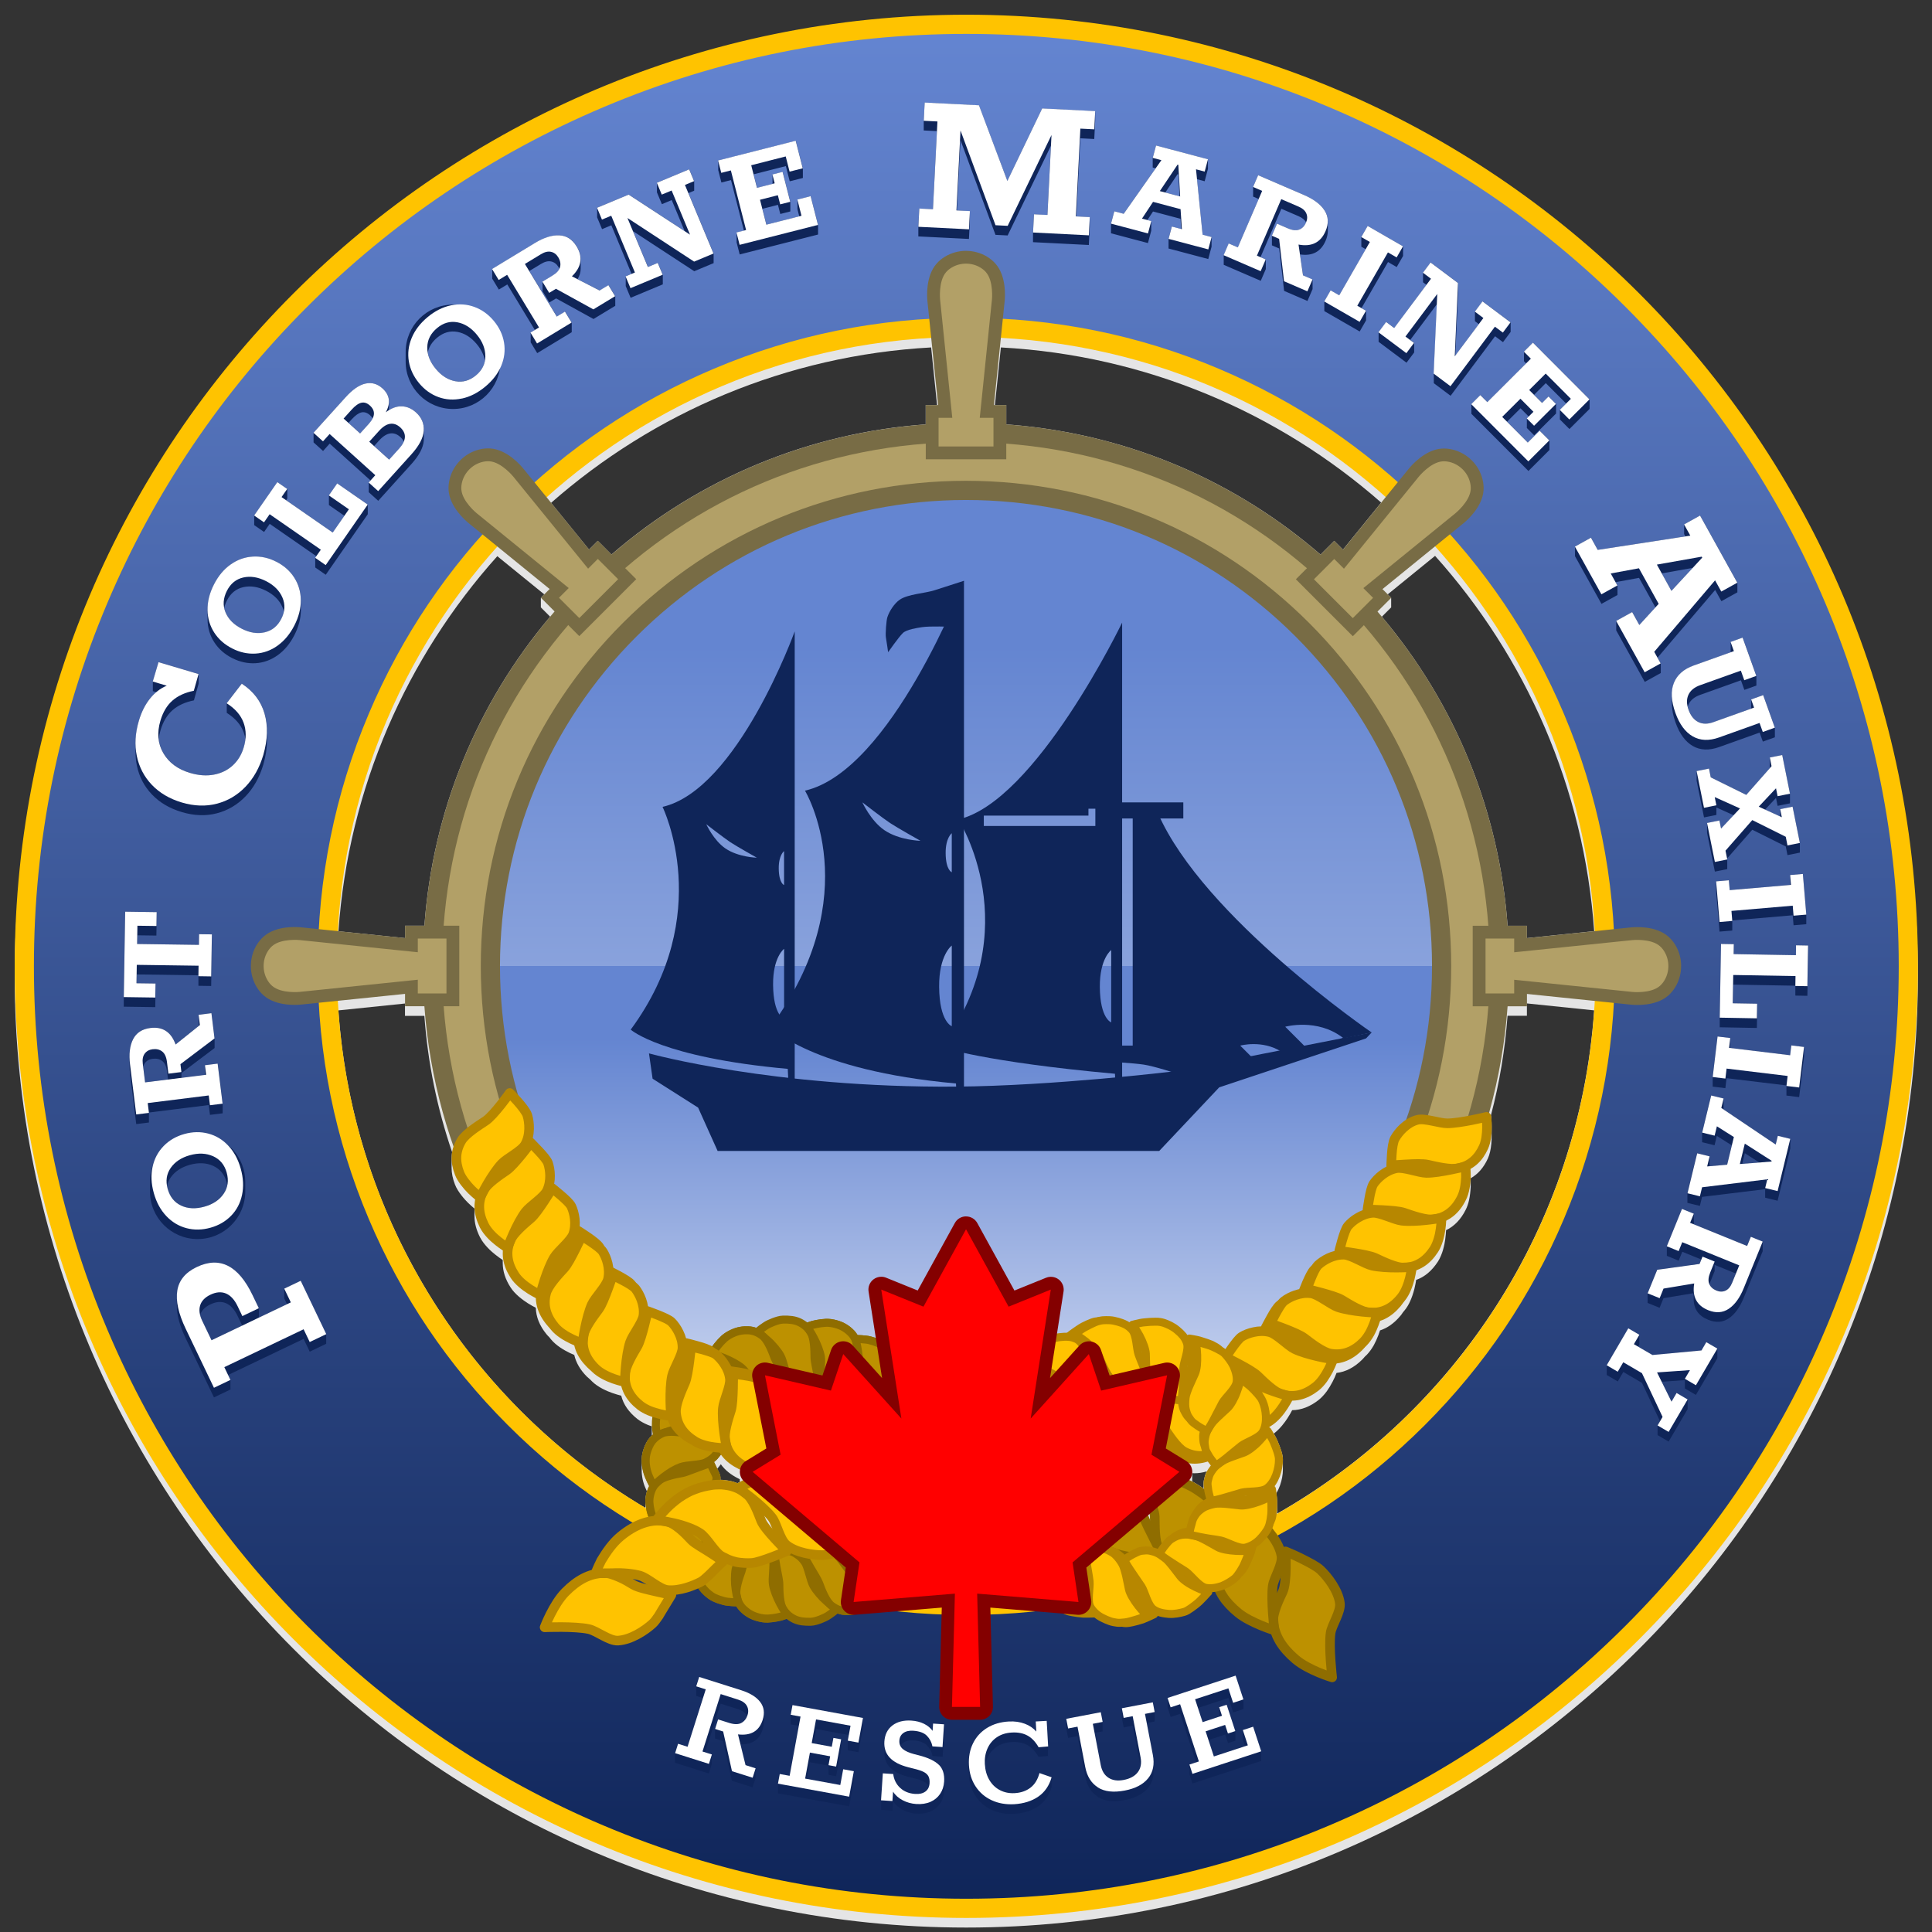 <?xml version="1.0" encoding="UTF-8"?><svg id="a" xmlns="http://www.w3.org/2000/svg" width="604" height="604" xmlns:xlink="http://www.w3.org/1999/xlink" viewBox="0 0 604 604"><rect x="0" y="0" width="604" height="604" fill="#333333" stroke="none"/><defs><style>.j{fill:url(#d);}.k{fill:url(#c);}.l{fill:url(#b);}.m,.n{stroke-width:2.5px;}.m,.n,.o,.p{stroke-linecap:round;stroke-linejoin:round;}.m,.o{fill:#bd9100;stroke:#8f6d00;}.n,.q,.p{fill:#ffc300;}.n,.p{stroke:#b78700;}.r{fill:#fff;}.s{fill:red;}.t{fill:#e5e5e5;}.u{fill:#b2a067;}.v{fill:#0f2559;}.w{fill:#786c45;}.x{fill:#840000;}.o,.p{stroke-width:3px;}</style><linearGradient id="b" x1="302" y1="453.7" x2="302" y2="150.3" gradientTransform="matrix(1, 0, 0, 1, 0, 0)" gradientUnits="userSpaceOnUse"><stop offset="0" stop-color="#c1ceed"/><stop offset=".83" stop-color="#6485d1"/></linearGradient><linearGradient id="c" x1="302" y1="428.47" x2="302" y2="324.74" gradientTransform="matrix(1, 0, 0, 1, 0, 0)" gradientUnits="userSpaceOnUse"><stop offset="0" stop-color="#c1ceed"/><stop offset="1" stop-color="#6485d1"/></linearGradient><linearGradient id="d" x1="302.1" y1="596.6" x2="302.1" y2="7.6" gradientTransform="matrix(1, 0, 0, 1, 0, 0)" gradientUnits="userSpaceOnUse"><stop offset="0" stop-color="#0f2559"/><stop offset="1" stop-color="#6485d1"/></linearGradient></defs><path class="t" d="M412.83,173.37c-26.46-22.87-58.88-36.81-93.57-40.29-1.55-.16-3.11-.29-4.67-.4v-6.06h-3.55l1.86-18c45.45,2.46,86.8,20.34,118.9,48.5l-11.95,14.7-2.73-2.73-2.83,2.83-1.46,1.46Zm-221.66,0l-1.46-1.46-2.83-2.83-2.73,2.73-11.87-14.6c32.08-28.18,73.4-46.09,118.82-48.59l1.85,17.99h-3.55v6.06c-36.44,2.65-70.6,16.8-98.24,40.69Zm286.21,119.91v-3.86h-6.06c-2.6-35.73-16.26-69.27-39.31-96.62l.08-.08,2.83-2.83v-3l-1.08-1.07,14.8-12.04c28.32,31.58,46.58,72.37,49.74,117.33l-21.01,2.17Zm-350.77,0l-20.8-2.14c3.15-44.92,21.38-85.68,49.66-117.26l14.69,11.94-1.07,1.07v3l2.83,2.83,.07,.07c-23.06,27.35-36.71,60.89-39.31,96.62h-6.06v3s0,.66,0,.86Zm0,0v0Zm249.63,172.05l-.05-.04h0c-.07-.05-.14-.1-.21-.14l-.91-.62h0c-.55-.36-1.2-.78-1.86-1.13-.16-.09-.33-.17-.49-.26h0v-2.58c.25,.02,.5,.02,.74,.02,1.24,0,2.52-.19,3.81-.58-.18,.33-.33,.66-.45,1.02-.13,.38-.23,.78-.32,1.2-.04,.19-.09,.38-.15,.63-.06,.31-.1,.64-.1,.99v1.48Zm23.04,7.92c0-.25,0-.5,0-.77v-3c-.03-.91-.13-1.76-.21-2.43l-.03-.26c.93-1.53,1.5-3.3,1.79-4.86,.16-.88,.24-1.7,.24-2.38v-.09h0c0-.08,0-.16,0-.25v-3c0-1.24-.53-3.03-1.74-5.89-.35-.81-.77-1.52-1.1-2.1l-.02-.03c1.97-1.47,3.5-3.58,4.28-4.79,.66-1.01,1.17-1.93,1.48-2.54,2.84-.03,5.62-1.1,8.29-3.2,.86-.69,1.72-1.61,2.56-2.74,.62-.87,1.23-1.88,1.81-3,.52-.98,.89-1.88,1.12-2.47,.03-.08,.06-.15,.09-.23,2.84-.33,5.49-1.69,7.89-4.04,.31-.3,.62-.64,.92-1.01,.21-.19,.42-.39,.63-.6,.77-.79,1.51-1.79,2.21-3.02,.51-.93,.99-1.98,1.45-3.19,.18-.46,.34-.93,.49-1.43,2.35-.76,4.47-2.28,6.41-4.6,.28-.34,.54-.7,.77-1.07,.19-.21,.37-.43,.55-.66,1.25-1.51,2.26-3.73,3.01-6.61,.29-1.17,.47-2.18,.57-2.86,2.67-.94,4.92-2.84,6.81-5.74,1.47-2.33,2.05-5.31,2.26-6.86,.18-1.2,.25-2.25,.28-2.94,2.58-1.24,4.63-3.38,6.14-6.4,.89-1.73,1.41-4.11,1.55-7.13,0-.12,0-.24,0-.35v-2.35c2.3-1.31,4.07-3.34,5.36-6.16,.3-.67,.54-1.39,.71-2.15,.38-1.65,.49-3.41,.49-4.87v-3c0-1.73-.15-3.03-.17-3.21h0c-.01-.11-.03-.2-.06-.29,2.67-10.11,4.42-20.52,5.19-31.12h6.06v-3.86l21.02,2.17c-4.68,67.51-43.4,125.64-99.12,157.35Zm-168.72-9.57c-.55-.21-1.12-.4-1.75-.57-.62-.15-1.28-.26-1.94-.35-.2-.03-.4-.05-.62-.07-.14-.01-.28-.03-.43-.04-.19-.01-.39-.02-.59-.02v-.64c0-.79-.42-1.63-.89-2.59l-.12-.24h.01c.45-.52,.82-.98,1.12-1.4,1.29,1.82,3.14,3.31,5.59,4.52,.11,.05,.22,.1,.33,.15v.72c0,.05,0,.1,0,.15-.28,.15-.53,.28-.72,.38Zm-28.82,7.73c-54.02-32.09-91.37-89.3-95.95-155.53l20.82-2.15v3.86s4,0,4,0h2.06c1.07,14.67,4,28.96,8.67,42.61-.1,.63-.16,1.26-.16,1.9v3c0,1.67,.35,3.4,1.05,5.2,.92,2.41,3.18,4.83,4.13,5.77,.75,.73,1.45,1.33,1.97,1.76v2.37c0,2.11,.57,4.29,1.72,6.58,1.27,2.46,3.55,4.47,4.77,5.43,.92,.74,1.77,1.32,2.35,1.7v.98c0,2.53,.82,5.07,2.45,7.59,1.34,2.09,3.64,3.82,5.33,4.91,1.02,.65,1.94,1.14,2.56,1.45,.07,2.86,1.17,5.62,3.31,8.24,.28,.34,.58,.67,.9,.97,.17,.23,.36,.46,.55,.69,1.59,1.93,4.07,3.37,5.87,4.24,.49,.24,.96,.44,1.39,.62,.55,2.42,1.88,4.7,3.98,6.8,.29,.28,.61,.56,.96,.84,.21,.22,.42,.44,.65,.66,1.93,1.88,4.78,3.06,6.29,3.59,1.13,.4,2.13,.67,2.8,.84,.69,2.76,2.37,5.17,5.08,7.31,.87,.67,1.96,1.29,3.27,1.84,.38,.15,.79,.3,1.21,.44v2.76s0,.08,0,.12c-.49,.46-.92,.97-1.29,1.52-.47,.73-.87,1.57-1.19,2.49-.31,.9-.6,1.89-.65,2.98-.02,.28-.03,.57-.03,.87v3c0,1.85,.43,3.91,1.17,5.52,.16,.39,.32,.75,.47,1.07-.06,.18-.11,.36-.16,.55-.23,.94-.34,1.76-.34,2.57v2.03h0Zm397.85-166.3c0-164.31-133.2-297.5-297.5-297.5-164.31,0-297.5,133.2-297.5,297.5s133.2,297.5,297.5,297.5c164.31,0,297.5-133.2,297.5-297.5Z"/><g><circle class="l" cx="302" cy="302" r="151.7"/><path class="k" d="M150.3,302c0,83.78,67.92,151.7,151.7,151.7s151.7-67.92,151.7-151.7"/><g><path class="u" d="M302,468.78c-44.55,0-86.43-17.35-117.93-48.85-31.5-31.5-48.85-73.38-48.85-117.93s17.35-86.43,48.85-117.93c31.5-31.5,73.38-48.85,117.93-48.85s86.43,17.35,117.93,48.85c31.5,31.5,48.85,73.38,48.85,117.93s-17.35,86.43-48.85,117.93c-31.5,31.5-73.38,48.85-117.93,48.85Zm0-315.47c-39.72,0-77.06,15.47-105.14,43.55-28.08,28.08-43.55,65.42-43.55,105.14s15.47,77.06,43.55,105.14c28.08,28.08,65.42,43.55,105.14,43.55s77.06-15.47,105.14-43.55c28.08-28.08,43.55-65.42,43.55-105.14s-15.47-77.06-43.55-105.14c-28.08-28.08-65.42-43.55-105.14-43.55Z"/><path class="w" d="M302,138.22c43.75,0,84.88,17.04,115.81,47.97,30.93,30.93,47.97,72.06,47.97,115.81s-17.04,84.88-47.97,115.81c-30.93,30.93-72.06,47.97-115.81,47.97s-84.88-17.04-115.81-47.97c-30.93-30.93-47.97-72.06-47.97-115.81s17.04-84.88,47.97-115.81c30.93-30.93,72.06-47.97,115.81-47.97m0,315.47c40.52,0,78.61-15.78,107.26-44.43,28.65-28.65,44.43-66.74,44.43-107.26s-15.78-78.61-44.43-107.26c-28.65-28.65-66.74-44.43-107.26-44.43s-78.61,15.78-107.26,44.43c-28.65,28.65-44.43,66.74-44.43,107.26s15.78,78.61,44.43,107.26c28.65,28.65,66.74,44.43,107.26,44.43m0-321.47c-45.35,0-87.99,17.66-120.05,49.73-32.07,32.07-49.73,74.7-49.73,120.05s17.66,87.99,49.73,120.05c32.07,32.07,74.7,49.73,120.05,49.73s87.99-17.66,120.05-49.73c32.07-32.07,49.73-74.7,49.73-120.05s-17.66-87.99-49.73-120.05c-32.07-32.07-74.7-49.73-120.05-49.73h0Zm0,315.47c-38.91,0-75.5-15.15-103.02-42.67-27.52-27.52-42.67-64.1-42.67-103.02s15.15-75.5,42.67-103.02c27.52-27.52,64.1-42.67,103.02-42.67s75.5,15.15,103.02,42.67c27.52,27.52,42.67,64.1,42.67,103.02s-15.15,75.5-42.67,103.02c-27.52,27.52-64.1,42.67-103.02,42.67h0Z"/></g><g><path class="j" d="M302.1,596.6c-78.66,0-152.62-30.63-208.24-86.26C38.24,454.72,7.6,380.77,7.6,302.1S38.24,149.48,93.86,93.86C149.48,38.24,223.44,7.6,302.1,7.6s152.62,30.63,208.24,86.26c55.62,55.62,86.26,129.58,86.26,208.24s-30.63,152.62-86.26,208.24c-55.62,55.62-129.58,86.26-208.24,86.26Zm0-494.28c-110.16,0-199.78,89.62-199.78,199.78s89.62,199.78,199.78,199.78,199.78-89.62,199.78-199.78-89.62-199.78-199.78-199.78Z"/><path class="q" d="M302.1,10.6c39.35,0,77.53,7.71,113.46,22.91,34.71,14.68,65.89,35.7,92.66,62.47,26.77,26.77,47.79,57.95,62.47,92.66,15.2,35.93,22.91,74.11,22.91,113.46s-7.71,77.53-22.91,113.46c-14.68,34.71-35.7,65.89-62.47,92.66-26.77,26.77-57.95,47.79-92.66,62.47-35.93,15.2-74.11,22.91-113.46,22.91s-77.53-7.71-113.46-22.91c-34.71-14.68-65.89-35.7-92.66-62.47-26.77-26.77-47.79-57.95-62.47-92.66-15.2-35.93-22.91-74.11-22.91-113.46s7.71-77.53,22.91-113.46c14.68-34.71,35.7-65.89,62.47-92.66,26.77-26.77,57.95-47.79,92.66-62.47,35.93-15.2,74.11-22.91,113.46-22.91m0,494.28c27.37,0,53.93-5.36,78.93-15.94,24.15-10.21,45.83-24.83,64.45-43.45,18.62-18.62,33.24-40.31,43.45-64.45,10.58-25,15.94-51.56,15.94-78.93s-5.36-53.93-15.94-78.93c-10.21-24.15-24.83-45.83-43.45-64.45-18.62-18.62-40.31-33.24-64.45-43.45-25-10.58-51.56-15.94-78.93-15.94s-53.93,5.36-78.93,15.94c-24.15,10.21-45.83,24.83-64.45,43.45-18.62,18.62-33.24,40.31-43.45,64.45-10.58,25-15.94,51.56-15.94,78.93s5.36,53.93,15.94,78.93c10.21,24.15,24.83,45.83,43.45,64.45,18.62,18.62,40.31,33.24,64.45,43.45,25,10.58,51.56,15.94,78.93,15.94m0-500.28C137.8,4.6,4.6,137.8,4.6,302.1s133.2,297.5,297.5,297.5,297.5-133.2,297.5-297.5S466.41,4.6,302.1,4.6h0Zm0,494.28c-108.68,0-196.78-88.1-196.78-196.78S193.43,105.33,302.1,105.33s196.78,88.1,196.78,196.78-88.1,196.78-196.78,196.78h0Z"/></g><g><g><path class="m" d="M264.7,437.45l.24-1.07c.13-.64,.29-1.52,.45-2.5,.34-1.95,.63-4.3,1.06-5.53,.72-2,2.04-5.75,1.53-7.91-.36-1.58-1.09-2.98-2.25-4.02-1.14-1.09-2.64-2.01-4.53-2.49-.93-.25-1.96-.42-2.99-.38-1.04,.05-2.05,.2-2.93,.37-.88,.17-1.63,.37-2.15,.59-.53,.2-.83,.34-.83,.34l.67,.95c.4,.57,.92,1.43,1.43,2.42,1.04,1.96,1.96,4.29,2.24,5.97,.32,1.94-.45,6.07-.03,7.8,.16,.64,.38,1.2,.63,1.7,.24,.53,.51,1.02,.79,1.42,.28,.41,.58,.74,.88,1.01,.3,.26,.55,.55,.81,.71,.47,.35,1.72,.32,2.82,.47,.56,.04,1.11,.07,1.53,.08,.21,0,.36,.03,.48,.04l.18,.02Z"/><path class="m" d="M271.4,444.13s.87-1.37,1.87-3.12c1.04-1.76,2.05-3.82,2.86-4.82,1.34-1.62,3.89-4.72,4.18-6.94,.37-3.17-1-6.11-4.14-8.43-.75-.6-1.75-.98-2.71-1.34-.98-.32-1.94-.62-2.86-.69-1.81-.21-3.14-.16-3.14-.16,0,0,.5,1.77,.81,3.9,.08,.53,.15,1.09,.2,1.65,.04,.58,.06,1.17,.06,1.73,0,1.13-.07,2.19-.23,3.02-.36,1.92-2.45,5.45-2.67,7.27-.16,1.34,0,2.48,.29,3.41,.23,.99,.61,1.74,1,2.21,.33,.49,1.43,.98,2.51,1.41,.99,.49,1.98,.9,1.98,.9Z"/><path class="m" d="M275.4,452.68l.86-.66c.52-.41,1.28-1,2-1.64,1.49-1.27,3.21-2.88,4.32-3.55,1.81-1.06,5.35-3.14,6.28-5.09,.7-1.42,1.04-2.97,.87-4.54-.1-.78-.31-1.57-.61-2.38-.31-.81-.69-1.65-1.27-2.43-.55-.79-1.28-1.54-2.06-2.2-.78-.66-1.7-1.16-2.48-1.59-.79-.42-1.5-.74-2.01-.95-.53-.19-.86-.27-.86-.27l-.1,1.15c-.09,.73-.25,1.73-.48,2.8-.45,2.15-1.22,4.51-2.14,6.02-1,1.68-4.23,4.34-5,5.93-.14,.29-.26,.58-.35,.86-.12,.3-.21,.58-.29,.87-.16,.56-.24,1.1-.27,1.58-.02,.95-.01,1.83,.17,2.41,.07,.28,.38,.61,.72,.98,.32,.38,.73,.79,1.15,1.18,.42,.39,.85,.75,1.1,1.04l.46,.47Z"/><path class="m" d="M276.38,462.88s1.52-.85,3.37-1.76c.92-.45,1.92-.92,2.85-1.3,.91-.35,1.76-.65,2.39-.77,2.06-.38,6.01-1.11,7.64-2.62,1.24-1.1,1.95-2.42,2.35-3.96,.19-.77,.32-1.59,.3-2.46-.04-.86-.18-1.76-.4-2.71-.11-.47-.27-.95-.45-1.42-.2-.47-.47-.92-.74-1.36-.55-.88-1.17-1.69-1.75-2.37-.58-.68-1.21-1.19-1.63-1.56-.43-.36-.7-.56-.7-.56,0,0-.73,1.67-1.84,3.49-1.2,1.88-2.79,3.86-4.09,4.93-1.46,1.22-5.46,2.63-6.76,3.86-1.84,1.83-2.57,3.9-2.63,5.11-.04,.3,.08,.71,.28,1.18,.1,.24,.22,.49,.35,.74l.21,.39c.07,.16,.13,.35,.19,.52,.51,1.41,1.05,2.61,1.05,2.61Z"/><path class="m" d="M276.38,475.61s6.1-3.42,8.64-3.85c2.08-.35,6.05-.93,7.77-2.07,2.52-1.68,3.7-3.92,3.79-6.9,.02-.74-.11-1.54-.33-2.31l-.18-.58-.22-.69c-.16-.47-.33-.92-.5-1.34-.34-.83-.69-1.53-.95-2.02-.26-.49-.44-.77-.44-.77,0,0-.32,.33-.86,.82-.54,.5-1.3,1.16-2.15,1.83-.86,.67-1.82,1.35-2.75,1.91-.95,.55-1.9,1-2.7,1.32-1.81,.71-5.99,.9-7.56,1.99-2.31,1.61-3.32,4.45-3.52,6.19-.19,1.67,1.96,6.47,1.96,6.47Z"/></g><g><path class="m" d="M237.59,435.15s-1.21-1.11-2.76-2.41c-1.53-1.29-3.39-2.64-4.24-3.63-1.36-1.59-4-4.69-6.12-5.32-1.52-.44-3.06-.45-4.61-.05-1.51,.45-2.98,1.36-4.42,2.67-.67,.69-1.27,1.55-1.78,2.44-.25,.45-.5,.89-.68,1.35-.18,.47-.34,.92-.47,1.35-.54,1.73-.73,3.03-.73,3.03,0,0,1.84-.17,4.01-.1,1.09,.04,2.24,.12,3.35,.31,1.12,.2,2.15,.46,2.95,.76,1.82,.68,5,3.41,6.68,3.87,1.3,.39,2.48,.45,3.43,.33,.97-.11,1.83-.29,2.35-.59,.48-.32,1.22-1.22,1.81-2.23,.29-.51,.63-.89,.85-1.24l.37-.55Z"/><path class="m" d="M246.7,432.67l-.51-.97c-.31-.57-.75-1.35-1.26-2.2-.99-1.71-2.28-3.7-2.75-4.92-.74-2.01-2.13-5.72-3.91-7.04-1.29-.96-2.75-1.59-4.32-1.64-1.57-.08-3.32,.16-5.07,1.01-.87,.41-1.77,.95-2.53,1.64-.76,.71-1.44,1.47-2,2.17-.57,.69-1,1.34-1.27,1.84-.28,.49-.43,.79-.43,.79l1.13,.3c.34,.1,.75,.22,1.19,.37,.45,.16,.95,.35,1.46,.56,2.05,.84,4.26,2.02,5.55,3.14,1.49,1.28,3.55,4.94,4.99,5.98,.53,.39,1.06,.67,1.58,.9,.53,.26,1.04,.45,1.52,.58,.48,.13,.92,.19,1.32,.21,.4,.03,.78,.07,1.08,.04,.58-.04,1.53-.86,2.46-1.45,.46-.33,.89-.66,1.22-.92,.32-.27,.54-.37,.54-.38Z"/><path class="m" d="M256.13,433.49s-.21-1.63-.57-3.63c-.34-1.97-.9-4.19-.92-5.5-.02-2.09-.06-6.15-1.27-8.02-.88-1.31-2.05-2.3-3.49-2.99-1.44-.69-3.15-.85-5.09-.8-.96,.03-1.97,.37-2.93,.72-.96,.39-1.88,.77-2.63,1.3-1.52,1-2.5,1.9-2.5,1.9,0,0,1.52,1.03,3.13,2.46,.8,.69,1.64,1.55,2.37,2.43,.73,.86,1.35,1.72,1.77,2.46,.96,1.71,1.62,5.75,2.62,7.28,.74,1.13,1.6,1.92,2.42,2.43,.82,.6,1.59,.96,2.19,1.08,.14,.03,.32,.02,.53,0,.2,0,.43-.04,.68-.08,.49-.1,1.06-.26,1.61-.45,.56-.21,1.06-.28,1.45-.4l.64-.18Z"/><path class="m" d="M264.7,437.45l.24-1.07c.13-.64,.29-1.52,.45-2.5,.34-1.95,.63-4.3,1.06-5.53,.72-2,2.04-5.75,1.53-7.91-.36-1.58-1.09-2.98-2.25-4.02-1.14-1.09-2.64-2.01-4.53-2.49-.93-.25-1.96-.42-2.99-.38-1.04,.05-2.05,.2-2.93,.37-.88,.17-1.63,.37-2.15,.59-.53,.2-.83,.34-.83,.34l.67,.95c.4,.57,.92,1.43,1.43,2.42,1.04,1.96,1.96,4.29,2.24,5.97,.32,1.94-.45,6.07-.03,7.8,.16,.64,.38,1.2,.63,1.7,.24,.53,.51,1.02,.79,1.42,.28,.41,.58,.74,.88,1.01,.3,.26,.55,.55,.81,.71,.47,.35,1.72,.32,2.82,.47,.56,.04,1.11,.07,1.53,.08,.21,0,.36,.03,.48,.04l.18,.02Z"/><path class="m" d="M271.4,444.13s.87-1.37,1.87-3.12c1.04-1.76,2.05-3.82,2.86-4.82,1.34-1.62,3.89-4.72,4.18-6.94,.37-3.17-1-6.11-4.14-8.43-.75-.6-1.75-.98-2.71-1.34-.98-.32-1.94-.62-2.86-.69-1.81-.21-3.14-.16-3.14-.16,0,0,.5,1.77,.81,3.9,.08,.53,.15,1.09,.2,1.65,.04,.58,.06,1.17,.06,1.73,0,1.13-.07,2.19-.23,3.02-.36,1.92-2.45,5.45-2.67,7.27-.16,1.34,0,2.48,.29,3.41,.23,.99,.61,1.74,1,2.21,.33,.49,1.43,.98,2.51,1.41,.99,.49,1.98,.9,1.98,.9Z"/></g><g><path class="m" d="M222.03,457.46s-1.54,.5-3.43,1.2c-.96,.36-1.99,.74-2.91,1.09-.92,.35-1.76,.65-2.39,.77-2.06,.38-6.01,1.11-7.64,2.62-1.24,1.1-1.95,2.42-2.35,3.96-.19,.77-.32,1.59-.3,2.46,.04,.86,.18,1.76,.4,2.71,.11,.47,.27,.95,.45,1.42,.2,.47,.47,.92,.74,1.36,.55,.88,1.17,1.69,1.75,2.37,.58,.68,1.21,1.19,1.63,1.56,.43,.36,.7,.56,.7,.56,0,0,.73-1.67,1.84-3.49,1.2-1.88,2.79-3.86,4.09-4.93,1.46-1.22,5.46-2.63,6.76-3.86,1.84-1.83,2.57-3.9,2.63-5.11,.1-.59-.51-1.67-1.01-2.7-.45-1.02-.95-1.97-.95-1.97Z"/><path class="m" d="M224.45,448.34l-1.08-.04c-.67-.02-1.61-.05-2.58-.03-1.96,0-4.31,.14-5.59-.06-2.08-.35-6.11-1.03-8.08-.14-1.45,.64-2.72,1.61-3.58,2.92-.42,.66-.77,1.4-1.06,2.22-.28,.82-.54,1.71-.59,2.67-.15,1.92,.29,4.16,1.05,5.82,.34,.83,.69,1.53,.95,2.02,.26,.49,.44,.77,.44,.77,0,0,.32-.33,.86-.82,.54-.5,1.3-1.16,2.15-1.83,.86-.67,1.82-1.35,2.75-1.91,.97-.57,1.95-1.03,2.76-1.32,1.84-.65,6.03-.61,7.63-1.34,1.15-.54,2.19-1.24,2.84-1.95,.63-.72,1.18-1.4,1.42-1.96,.12-.27,.12-.7,.07-1.22,0-.5-.04-1.08-.11-1.64-.06-.56-.18-1.13-.18-1.51l-.05-.65Z"/><path class="m" d="M229.84,440.57s-1.49-.61-3.38-1.28c-1.87-.68-4.16-1.4-5.26-2-1.82-1.03-5.31-3.01-7.53-2.89-1.66,.05-3.06,.59-4.34,1.52-.63,.47-1.28,1.01-1.8,1.69-.52,.68-1,1.46-1.44,2.33-.22,.43-.41,.89-.57,1.37-.13,.49-.22,1.01-.3,1.52-.15,1.02-.2,2.04-.19,2.94,.03,.9,.17,1.69,.25,2.24,.09,.55,.17,.88,.17,.88,0,0,1.63-.81,3.66-1.5,2.12-.68,4.63-1.16,6.31-1.15,1.9,0,5.85,1.49,7.65,1.38,2.6-.21,4.47-1.35,5.3-2.23,.22-.2,.39-.59,.54-1.09,.15-.49,.25-1.09,.42-1.62,.3-1.08,.51-2.14,.51-2.14Z"/><path class="m" d="M237.59,435.15s-1.21-1.11-2.76-2.41c-1.53-1.29-3.39-2.64-4.24-3.63-1.36-1.59-4-4.69-6.12-5.32-1.52-.44-3.06-.45-4.61-.05-1.51,.45-2.98,1.36-4.42,2.67-.67,.69-1.27,1.55-1.78,2.44-.25,.45-.5,.89-.68,1.35-.18,.47-.34,.92-.47,1.35-.54,1.73-.73,3.03-.73,3.03,0,0,1.84-.17,4.01-.1,1.09,.04,2.24,.12,3.35,.31,1.12,.2,2.15,.46,2.95,.76,1.82,.68,5,3.41,6.68,3.87,1.3,.39,2.48,.45,3.43,.33,.97-.11,1.83-.29,2.35-.59,.48-.32,1.22-1.22,1.81-2.23,.29-.51,.63-.89,.85-1.24l.37-.55Z"/><path class="m" d="M246.7,432.67l-.51-.97c-.31-.57-.75-1.35-1.26-2.2-.99-1.71-2.28-3.7-2.75-4.92-.74-2.01-2.13-5.72-3.91-7.04-1.29-.96-2.75-1.59-4.32-1.64-1.57-.08-3.32,.16-5.07,1.01-.87,.41-1.77,.95-2.53,1.64-.76,.71-1.44,1.47-2,2.17-.57,.69-1,1.34-1.27,1.84-.28,.49-.43,.79-.43,.79l1.13,.3c.34,.1,.75,.22,1.19,.37,.45,.16,.95,.35,1.46,.56,2.05,.84,4.26,2.02,5.55,3.14,1.49,1.28,3.55,4.94,4.99,5.98,.53,.39,1.06,.67,1.58,.9,.53,.26,1.04,.45,1.52,.58,.48,.13,.92,.19,1.32,.21,.4,.03,.78,.07,1.08,.04,.58-.04,1.53-.86,2.46-1.45,.46-.33,.89-.66,1.22-.92,.32-.27,.54-.37,.54-.38Z"/></g><g><path class="m" d="M233.58,482.11l-.24,1.07c-.13,.64-.29,1.52-.45,2.5-.34,1.95-.63,4.3-1.06,5.53-.72,2-2.04,5.75-1.53,7.91,.36,1.58,1.09,2.98,2.25,4.02,1.14,1.09,2.64,2.01,4.53,2.49,.93,.25,1.96,.42,2.99,.38,1.04-.05,2.05-.2,2.93-.37,.88-.17,1.63-.37,2.15-.59,.53-.2,.83-.34,.83-.34l-.67-.95c-.4-.57-.92-1.43-1.43-2.42-1.04-1.96-1.96-4.29-2.24-5.97-.32-1.94,.45-6.07,.03-7.8-.16-.64-.38-1.2-.63-1.7-.24-.53-.51-1.02-.79-1.42-.28-.41-.58-.74-.88-1.01-.3-.26-.55-.55-.81-.71-.47-.35-1.72-.32-2.82-.47-.56-.04-1.11-.07-1.53-.08-.21,0-.36-.03-.48-.04l-.18-.02Z"/><path class="m" d="M226.88,475.43s-.87,1.37-1.87,3.12c-1.04,1.76-2.05,3.82-2.86,4.82-1.34,1.62-3.89,4.72-4.18,6.94-.37,3.17,1,6.11,4.14,8.43,.75,.6,1.75,.98,2.71,1.34,.98,.32,1.94,.62,2.86,.69,1.81,.21,3.14,.16,3.14,.16,0,0-.5-1.77-.81-3.9-.08-.53-.15-1.09-.2-1.65-.04-.58-.06-1.17-.06-1.73,0-1.13,.07-2.19,.23-3.02,.36-1.92,2.45-5.45,2.67-7.27,.16-1.34,0-2.48-.29-3.41-.23-.99-.61-1.74-1-2.21-.33-.49-1.43-.98-2.51-1.41-.99-.49-1.98-.9-1.98-.9Z"/><path class="m" d="M222.88,466.88l-.86,.66c-.52,.41-1.28,1-2,1.64-1.49,1.27-3.21,2.88-4.32,3.55-1.81,1.06-5.35,3.14-6.28,5.09-.7,1.42-1.04,2.97-.87,4.54,.1,.78,.31,1.57,.61,2.38,.31,.81,.69,1.65,1.27,2.43,.55,.79,1.28,1.54,2.06,2.2,.78,.66,1.7,1.16,2.48,1.59,.79,.42,1.5,.74,2.01,.95,.53,.19,.86,.27,.86,.27l.1-1.15c.09-.73,.25-1.73,.48-2.8,.45-2.15,1.22-4.51,2.14-6.02,1-1.68,4.23-4.34,5-5.93,.14-.29,.26-.58,.35-.86,.12-.3,.21-.58,.29-.87,.16-.56,.24-1.1,.27-1.58,.02-.95,.01-1.83-.17-2.41-.07-.28-.38-.61-.72-.98-.32-.38-.73-.79-1.15-1.18-.42-.39-.85-.75-1.1-1.04l-.46-.47Z"/><path class="m" d="M222.03,457.46s-1.54,.5-3.43,1.2c-.96,.36-1.99,.74-2.91,1.09-.92,.35-1.76,.65-2.39,.77-2.06,.38-6.01,1.11-7.64,2.62-1.24,1.1-1.95,2.42-2.35,3.96-.19,.77-.32,1.59-.3,2.46,.04,.86,.18,1.76,.4,2.71,.11,.47,.27,.95,.45,1.42,.2,.47,.47,.92,.74,1.36,.55,.88,1.17,1.69,1.75,2.37,.58,.68,1.21,1.19,1.63,1.56,.43,.36,.7,.56,.7,.56,0,0,.73-1.67,1.84-3.49,1.2-1.88,2.79-3.86,4.09-4.93,1.46-1.22,5.46-2.63,6.76-3.86,1.84-1.83,2.57-3.9,2.63-5.11,.1-.59-.51-1.67-1.01-2.7-.45-1.02-.95-1.97-.95-1.97Z"/><path class="m" d="M224.45,448.34l-1.08-.04c-.67-.02-1.61-.05-2.58-.03-1.96,0-4.31,.14-5.59-.06-2.08-.35-6.11-1.03-8.08-.14-1.45,.64-2.72,1.61-3.58,2.92-.42,.66-.77,1.4-1.06,2.22-.28,.82-.54,1.71-.59,2.67-.15,1.92,.29,4.16,1.05,5.82,.34,.83,.69,1.53,.95,2.02,.26,.49,.44,.77,.44,.77,0,0,.32-.33,.86-.82,.54-.5,1.3-1.16,2.15-1.83,.86-.67,1.82-1.35,2.75-1.91,.97-.57,1.95-1.03,2.76-1.32,1.84-.65,6.03-.61,7.63-1.34,1.15-.54,2.19-1.24,2.84-1.95,.63-.72,1.18-1.4,1.42-1.96,.12-.27,.12-.7,.07-1.22,0-.5-.04-1.08-.11-1.64-.06-.56-.18-1.13-.18-1.51l-.05-.65Z"/></g><g><path class="m" d="M260.68,484.41s1.21,1.11,2.76,2.41c1.53,1.29,3.39,2.64,4.24,3.63,1.36,1.59,4,4.69,6.12,5.32,1.52,.44,3.06,.45,4.61,.05,1.51-.45,2.98-1.36,4.42-2.67,.67-.69,1.27-1.55,1.78-2.44,.25-.45,.5-.89,.68-1.35,.18-.47,.34-.92,.47-1.35,.54-1.73,.73-3.03,.73-3.03,0,0-1.84,.17-4.01,.1-1.09-.04-2.24-.12-3.35-.31-1.12-.2-2.15-.46-2.95-.76-1.82-.68-5-3.41-6.68-3.87-1.3-.39-2.48-.45-3.43-.33-.97,.11-1.83,.29-2.35,.59-.48,.32-1.22,1.22-1.81,2.23-.29,.51-.63,.89-.85,1.24l-.37,.55Z"/><path class="m" d="M251.58,486.89l.51,.97c.31,.57,.75,1.35,1.26,2.2,.99,1.71,2.28,3.7,2.75,4.92,.74,2.01,2.13,5.72,3.91,7.04,1.29,.96,2.75,1.59,4.32,1.64,1.57,.08,3.32-.16,5.07-1.01,.87-.41,1.77-.95,2.53-1.64,.76-.71,1.44-1.47,2-2.17,.57-.69,1-1.34,1.27-1.84,.28-.49,.43-.79,.43-.79l-1.13-.3c-.34-.1-.75-.22-1.19-.37-.45-.16-.95-.35-1.46-.56-2.05-.84-4.26-2.02-5.55-3.14-1.49-1.28-3.55-4.94-4.99-5.98-.53-.39-1.06-.67-1.58-.9-.53-.26-1.04-.45-1.52-.58-.48-.13-.92-.19-1.32-.21-.4-.03-.78-.07-1.08-.04-.58,.04-1.53,.86-2.46,1.45-.46,.33-.89,.66-1.22,.92-.32,.27-.54,.37-.54,.38Z"/><path class="m" d="M242.15,486.07s.21,1.63,.57,3.63c.34,1.97,.9,4.19,.92,5.5,.02,2.09,.06,6.15,1.27,8.02,.88,1.31,2.05,2.3,3.49,2.99,1.44,.69,3.15,.85,5.09,.8,.96-.03,1.97-.37,2.93-.72,.96-.39,1.88-.77,2.63-1.3,1.52-1,2.5-1.9,2.5-1.9,0,0-1.52-1.03-3.13-2.46-.8-.69-1.64-1.55-2.37-2.43-.73-.86-1.35-1.72-1.77-2.46-.96-1.71-1.62-5.75-2.62-7.28-.74-1.13-1.6-1.92-2.42-2.43-.82-.6-1.59-.96-2.19-1.08-.14-.03-.32-.02-.53,0-.2,0-.43,.04-.68,.08-.49,.1-1.06,.26-1.61,.45-.56,.21-1.06,.28-1.45,.4l-.64,.18Z"/><path class="m" d="M233.58,482.11l-.24,1.07c-.13,.64-.29,1.52-.45,2.5-.34,1.95-.63,4.3-1.06,5.53-.72,2-2.04,5.75-1.53,7.91,.36,1.58,1.09,2.98,2.25,4.02,1.14,1.09,2.64,2.01,4.53,2.49,.93,.25,1.96,.42,2.99,.38,1.04-.05,2.05-.2,2.93-.37,.88-.17,1.63-.37,2.15-.59,.53-.2,.83-.34,.83-.34l-.67-.95c-.4-.57-.92-1.43-1.43-2.42-1.04-1.96-1.96-4.29-2.24-5.97-.32-1.94,.45-6.07,.03-7.8-.16-.64-.38-1.2-.63-1.7-.24-.53-.51-1.02-.79-1.42-.28-.41-.58-.74-.88-1.01-.3-.26-.55-.55-.81-.71-.47-.35-1.72-.32-2.82-.47-.56-.04-1.11-.07-1.53-.08-.21,0-.36-.03-.48-.04l-.18-.02Z"/><path class="m" d="M226.88,475.43s-.87,1.37-1.87,3.12c-1.04,1.76-2.05,3.82-2.86,4.82-1.34,1.62-3.89,4.72-4.18,6.94-.37,3.17,1,6.11,4.14,8.43,.75,.6,1.75,.98,2.71,1.34,.98,.32,1.94,.62,2.86,.69,1.81,.21,3.14,.16,3.14,.16,0,0-.5-1.77-.81-3.9-.08-.53-.15-1.09-.2-1.65-.04-.58-.06-1.17-.06-1.73,0-1.13,.07-2.19,.23-3.02,.36-1.92,2.45-5.45,2.67-7.27,.16-1.34,0-2.48-.29-3.41-.23-.99-.61-1.74-1-2.21-.33-.49-1.43-.98-2.51-1.41-.99-.49-1.98-.9-1.98-.9Z"/></g><g><path class="m" d="M276.25,462.1s1.54-.5,3.43-1.2c.96-.36,1.99-.74,2.91-1.09,.93-.37,1.79-.67,2.43-.78,2.08-.35,6.05-.93,7.77-2.07,2.52-1.68,3.7-3.92,3.79-6.9,.1-2.96-2.37-6.83-2.37-6.83,0,0-5.53,3.74-8.71,5-1.81,.71-5.99,.9-7.56,1.99-2.31,1.61-3.32,4.45-3.52,6.19-.05,.42,.05,1.03,.22,1.72,.09,.34,.19,.7,.31,1.07l.18,.54,.17,.4c.45,1.02,.95,1.97,.95,1.97Z"/><path class="m" d="M273.82,471.22l1.08,.04c.67,.02,1.61,.05,2.58,.03,1.96,0,4.31-.14,5.59,.06,2.08,.35,6.11,1.03,8.08,.14,1.45-.64,2.72-1.61,3.58-2.92,.42-.66,.77-1.4,1.06-2.22,.28-.82,.54-1.71,.59-2.67,.08-.96,0-2-.18-3.01l-.15-.75c-.05-.26-.13-.4-.19-.6-.14-.37-.29-.73-.44-1.06-.6-1.34-1.22-2.31-1.22-2.31,0,0-1.38,.94-3.16,2.03-.89,.55-1.88,1.13-2.84,1.66-.98,.55-1.95,1.02-2.76,1.31-1.84,.65-6.03,.61-7.63,1.34-1.15,.54-2.19,1.24-2.84,1.95-.63,.72-1.18,1.4-1.42,1.96-.12,.27-.12,.7-.07,1.22,0,.5,.04,1.08,.11,1.64,.06,.56,.18,1.13,.18,1.51l.05,.65Z"/><path class="m" d="M268.44,479s1.49,.61,3.38,1.28c1.87,.68,4.16,1.4,5.26,2,1.82,1.03,5.31,3.01,7.53,2.89,1.66-.05,3.06-.59,4.34-1.52,.63-.47,1.28-1.01,1.8-1.69,.52-.68,1-1.46,1.44-2.33,.22-.43,.41-.89,.57-1.37,.13-.49,.22-1.01,.3-1.52,.15-1.02,.2-2.04,.19-2.94-.03-.9-.17-1.69-.25-2.24-.09-.55-.17-.88-.17-.88,0,0-1.63,.81-3.66,1.5-2.12,.68-4.63,1.16-6.31,1.15-1.9,0-5.85-1.49-7.65-1.38-2.6,.21-4.47,1.35-5.3,2.23-.22,.2-.39,.59-.54,1.09-.15,.49-.25,1.09-.42,1.62-.3,1.08-.51,2.14-.51,2.14Z"/><path class="m" d="M260.68,484.41s1.21,1.11,2.76,2.41c1.53,1.29,3.39,2.64,4.24,3.63,1.36,1.59,4,4.69,6.12,5.32,1.52,.44,3.06,.45,4.61,.05,1.51-.45,2.98-1.36,4.42-2.67,.67-.69,1.27-1.55,1.78-2.44,.25-.45,.5-.89,.68-1.35,.18-.47,.34-.92,.47-1.35,.54-1.73,.73-3.03,.73-3.03,0,0-1.84,.17-4.01,.1-1.09-.04-2.24-.12-3.35-.31-1.12-.2-2.15-.46-2.95-.76-1.82-.68-5-3.41-6.68-3.87-1.3-.39-2.48-.45-3.43-.33-.97,.11-1.83,.29-2.35,.59-.48,.32-1.22,1.22-1.81,2.23-.29,.51-.63,.89-.85,1.24l-.37,.55Z"/><path class="m" d="M251.58,486.89l.51,.97c.31,.57,.75,1.35,1.26,2.2,.99,1.71,2.28,3.7,2.75,4.92,.74,2.01,2.13,5.72,3.91,7.04,1.29,.96,2.75,1.59,4.32,1.64,1.57,.08,3.32-.16,5.07-1.01,.87-.41,1.77-.95,2.53-1.64,.76-.71,1.44-1.47,2-2.17,.57-.69,1-1.34,1.27-1.84,.28-.49,.43-.79,.43-.79l-1.13-.3c-.34-.1-.75-.22-1.19-.37-.45-.16-.95-.35-1.46-.56-2.05-.84-4.26-2.02-5.55-3.14-1.49-1.28-3.55-4.94-4.99-5.98-.53-.39-1.06-.67-1.58-.9-.53-.26-1.04-.45-1.52-.58-.48-.13-.92-.19-1.32-.21-.4-.03-.78-.07-1.08-.04-.58,.04-1.53,.86-2.46,1.45-.46,.33-.89,.66-1.22,.92-.32,.27-.54,.37-.54,.38Z"/></g></g><g><path class="v" d="M368.77,61.37l-4.47-1.18,3.84-5.73,.23,.06,.4,6.86Zm-3.45,16.32l12.42,3.29,1.03-3.86v-3l-2.81-.74-1.75-17.36,2.4,.64,1.03-3.86v-3l-16.24-4.3-1.03,3.86v3l.94,.25-10.01,14.24-2.94-.78-1.03,3.86v3l11.55,3.06,1.03-3.86v-3l-1.21-.32,1.77-2.69,8.6,2.28,.21,3.21-2.93-.78-1.03,3.86v3Zm-78.22-6.78v3l15.82,.79,.29-5.7v-3l-4.06-.2,1.12-22,10.95,29.62,3.8,.19,13.53-28.03-1.1,21.64-4.21-.21-.29,5.7v3l17.45,.88,.29-5.7v-3l-4.19-.21,1.25-24.44,4.35,.22,.29-5.7v-3l-16.57-.83-10.89,22.67-8.87-23.66-16.98-.85-.29,5.7v3l4.13,.21-1.25,24.44-4.28-.21-.29,5.7Zm114.35,20.03l7.3,3.15,1.6-3.72v-3l-2.97-1.28-.95-6.55c3.85,.58,6.52-.84,7.99-4.26,.47-1.09,.7-2.13,.7-3.12v-3c0-.56-.08-1.11-.23-1.64-.17-.59-.43-1.16-.78-1.7-1.23-1.91-3.35-3.52-6.35-4.81l-14.42-6.22-1.58,3.67v3l1.75,.76-6.52,15.13-2.84-1.23-1.58,3.67v3l11.58,5,1.58-3.67v-3l-1.66-.72,6.52-15.13,5.38,2.32c1.17,.51,1.96,1.16,2.37,1.97-.48,1.1-1.18,1.84-2.12,2.21-.46,.18-.99,.25-1.57,.19h0c-.61-.06-1.28-.25-2.02-.57l-3.37-1.45-1.62,3.76v3l2.27,.98,1.54,13.26Zm-171.19-15.26l.99,3.87,24.5-6.23v-3l-2.3-8.99-4.15,1.06v3l.58,2.26-10.26,2.61-1.27-4.98,4.86-1.24,.73,2.86,3.14-.8v-3l-2.39-9.36-3.18,.81v2.95l-4.83,1.23-1.08-4.24,10.08-2.56,1.21,4.75,4.11-1.04v-3l-2.2-8.62-24.26,6.17v3l.99,3.87,3-.76,4.04,15.82-2.28,.58v3Zm183.76,21.58l11.06,6.37,1.99-3.47v-3l-1.43-.82,8.29-14.42,2.72,1.57,1.99-3.47v-3l-11.06-6.37-1.99,3.47v3l1.39,.8-8.29,14.42-2.68-1.54-1.99,3.47v3Zm-218.41-7.85l1.54,3.69,10.06-4.2v-3l-1.54-3.69-3.08,1.28-4.67-11.21,19.12,12.51,6.06-2.53v-3l-7.87-18.89,1.79-.75v-3l-1.54-3.69-10.1,4.21v3l1.54,3.69,3.08-1.28,4.03,9.68-17.47-11.4-9.88,4.12v3l1.54,3.69,2.9-1.21,6.33,15.2-1.83,.76v3Zm252.63,30.38l5.26,3.94,13.9-18.61,2.48,1.85,2.39-3.2v-3l-8.77-6.56-2.39,3.2v3l1.23,.92-7.37,9.86,.87-19.72v-3l-8.57-6.42-2.39,3.2v3l1.08,.81-10.07,13.48-2.51-1.88-2.39,3.2v3l8.73,6.53,2.39-3.2v-3l-1.23-.92,8.36-11.19-.99,21.7v3Zm-282.36-12.81l2.07,3.42,10.79-6.54v-3l-2.07-3.42-2.56,1.55-8.63-14.26,3.68-2.23c1.17-.71,2.22-.96,3.16-.75,.94,.21,1.69,.77,2.25,1.7,.13,.22,.24,.44,.34,.65-.38,.74-1.1,1.43-2.16,2.07l-3.13,1.9v3l2.12,3.5,2.12-1.28,11.69,6.44,6.8-4.12v-3l-2.09-3.46-2.77,1.68-6.92-3.56c.65-1.08,.97-2.18,.97-3.31v-3c0-1.26-.4-2.55-1.2-3.88-1.27-2.1-2.96-3.26-5.06-3.47-.12-.01-.24-.02-.37-.03-2.27-.11-4.8,.69-7.6,2.38l-13.43,8.15v3l2.07,3.42,2.65-1.6,8.63,14.26-1.32,.8v3Zm294.1,22.37l17.85,17.89,6.57-6.56v-3l-3.03-3.03-3.71,3.7-6.5-6.52,4.2-4.18,2.57,2.57-.59,.59v3l2.29,2.29,6.84-6.82v-3l-2.32-2.33-2.02,2.02-2.53-2.54,3.66-3.65,6.37,6.38-1.97,1.97v3l2.99,3,6.3-6.29v-3l-17.68-17.73-2.83,2.82v3l.69,.69-12.11,12.09-2.19-2.19-2.83,2.82v3Zm-316.96-10.07c-.21-.02-.42-.05-.63-.09-2.3-.42-4.35-1.7-6.13-3.85-1.38-1.66-2.22-3.36-2.53-5.09,.34-1.78,1.32-3.34,2.94-4.69,1.95-1.62,4.06-2.22,6.33-1.8,2.27,.42,4.3,1.71,6.08,3.86,1.38,1.67,2.23,3.4,2.54,5.19-.33,1.74-1.26,3.25-2.8,4.53-1.8,1.49-3.73,2.13-5.79,1.93Zm-16.2-6.23c0,8.18,6.63,14.81,14.81,14.81s14.81-6.63,14.81-14.81h0v-3h0c0-7.68-5.84-13.99-13.31-14.74-.49-.05-.99-.07-1.5-.07-8.18,0-14.81,6.63-14.81,14.81h0v3h0Zm-14.21,22.47l-3.67-3.31,1-1.1c1.13-1.25,2.15-1.97,3.06-2.18,.91-.2,1.8,.09,2.67,.87,.37,.33,.66,.68,.86,1.03-.25,.51-.62,1.03-1.11,1.58l-2.81,3.11Zm9.08,8.19l-4.73-4.27,1.54-1.7c1.19-1.32,2.34-2.06,3.46-2.23,1.11-.17,2.17,.19,3.16,1.08,.52,.47,.91,.96,1.16,1.48-.3,.71-.79,1.44-1.49,2.21l-3.09,3.43Zm400.87,41.02l-3.04-5.47,9.7-1.72-6.67,7.19Zm-407.28-30.85l2.97,2.68,10.4-11.52c2.4-2.66,3.68-5.11,3.84-7.34,.01-.18,.02-.36,.02-.53h0v-3h0c0-2.01-.81-3.74-2.44-5.21-1.23-1.11-2.57-1.74-4.03-1.89-.13-.01-.27-.02-.4-.03-1.3-.05-2.64,.34-4.03,1.19v-2.7c0-1.52-.68-2.89-2.04-4.12-1.05-.95-2.19-1.48-3.41-1.61-.61-.06-1.24-.02-1.89,.13-1.96,.44-4.03,1.87-6.22,4.29l-10.02,11.09v3l2.97,2.68,2.07-2.3,12.79,11.54-.58,.64v3Zm390.02,43.25l8.91,16.05,5-2.77v-3l-1.01-1.81,18.01-21.16,1.95,3.51,5-2.77v-3l-11.65-20.99-5,2.77v3l.41,.74-27.42,4.21-2.11-3.81-5,2.77v3l8.28,14.92,5-2.77v-3l-.57-1.02,7.31-1.34,5.13,9.25-5.02,5.48-2.24-4.04-5,2.77v3Zm-406.75-19.72l3.29,2.28,13.14-18.92v-3l-9.54-6.62-2.61,3.75v3l4.85,3.36-3.64,5.25-14.59-10.12,.36-.52v-3l-3.09-2.14-7.25,10.44v3l3.09,2.14,1.76-2.54,14.59,10.12-.36,.52v3Zm430.66,55.81c2.34,1.35,5.09,1.46,8.26,.33l12.64-4.52,1.01,2.82,3.76-1.35v-3l-3.64-10.17-3.76,1.35v2.88l-11.81,4.23c-1.08,.39-2.08,.53-3,.44-.61-.06-1.18-.23-1.72-.5-1.35-.68-2.37-1.96-3.04-3.84-.12-.33-.21-.65-.29-.96,.07-.25,.16-.5,.28-.73,.63-1.34,1.85-2.33,3.64-2.97l12.73-4.55,1.07,3,3.76-1.35v-3l-4.28-11.97-3.76,1.35v3l.08,.21-11.6,4.15c-3.11,1.11-5.17,2.92-6.2,5.43-.44,1.08-.66,2.28-.66,3.6h0v3h0c0,1.73,.38,3.67,1.15,5.81,1.26,3.53,3.06,5.97,5.4,7.32ZM79.8,197.88c-1.35-.14-2.74-.56-4.16-1.28-2.55-1.29-4.26-3.02-5.14-5.17-.18-.44-.32-.88-.41-1.32,.16-.79,.45-1.58,.86-2.39,1.15-2.26,2.85-3.65,5.11-4.16,2.25-.51,4.63-.14,7.12,1.13,2.49,1.26,4.2,2.98,5.13,5.14,.21,.48,.36,.96,.46,1.44-.15,.73-.42,1.46-.79,2.2-1.16,2.29-2.89,3.7-5.17,4.24-.98,.23-1.98,.29-3,.19Zm-7.18,7.87c2.38,1.21,4.81,1.73,7.28,1.59,2.48-.15,4.78-.98,6.91-2.5,2.13-1.52,3.87-3.62,5.24-6.31,1.33-2.62,2-5.2,2-7.74h0v-3h0c0-.06,0-.13,0-.19-.03-2.6-.72-4.94-2.06-7.02-1.34-2.09-3.22-3.74-5.62-4.96-1.69-.86-3.41-1.38-5.16-1.55-.71-.07-1.42-.09-2.14-.05-2.49,.14-4.8,.96-6.94,2.46-2.13,1.5-3.88,3.59-5.25,6.28-1.33,2.61-1.99,5.19-1.99,7.73h0v3h0c0,.08,0,.16,0,.23,.04,2.62,.74,4.97,2.1,7.07s3.24,3.75,5.64,4.97Zm461.05,54.56l2.45,12.18,3.87-.78v-3l-.06-.31,7.88-9,10.47,5.22,.54,2.71,3.87-.78v-3l-2.28-11.34-3.87,.78v2.29l-4.74-2.17,3.43-3.65,.5,2.47,3.87-.78v-3l-2.43-12.09-3.87,.78v3l.05,.26-7.41,8.42-11.1-5.48-.55-2.75-3.87,.78v3l2.31,11.48,3.87-.78v-2.33l5.4,2.43-3.94,4.19-.51-2.52-3.87,.78v3Zm2.84,18.23l1.07,12.71,3.98-.34v-3.15l18.9-1.62,.26,3.13,3.98-.34v-3l-1.07-12.71-3.98,.34v3.1l-18.9,1.62-.26-3.08-3.98,.34v3ZM56.84,253.88c3.87,1.15,7.52,1.28,10.95,.38,3.43-.89,6.42-2.66,8.95-5.28,2.53-2.63,4.39-5.94,5.58-9.94,.76-2.64,1.14-5.13,1.14-7.49h0v-3h0c0-1.93-.25-3.76-.76-5.49-1.12-3.86-3.49-6.96-7.09-9.31l-4.72,6.11v3c2.67,1.69,4.43,3.72,5.29,6.08,.27,.75,.46,1.51,.56,2.3-.1,.79-.27,1.59-.51,2.41-.68,2.3-1.84,4.2-3.46,5.67-1.62,1.48-3.58,2.43-5.89,2.86-1.28,.24-2.62,.29-4.01,.15-1.11-.11-2.25-.34-3.42-.69-3.82-1.14-6.61-3.19-8.35-6.17-.8-1.38-1.3-2.84-1.49-4.4,.1-.91,.3-1.84,.58-2.8,.79-2.65,2.03-4.73,3.73-6.23,1.7-1.5,3.93-2.53,6.7-3.08l1.48-5.23v-3l-12.51-3.72-1.8,6.06v3l1.08,.32c-.69,.59-1.34,1.26-1.96,2.02-1.5,1.87-2.66,4.17-3.47,6.91-.71,2.38-1.06,4.68-1.06,6.92h0v2.99h0c0,1.41,.14,2.77,.41,4.11,.72,3.48,2.28,6.49,4.7,9.02,2.41,2.54,5.53,4.38,9.36,5.52Zm480.8,64.28v3l11.61,.21,.08-4.57v-3l-7.56-.13,.1-5.85,19.41,.34v3.09l3.76,.07,.22-12.71v-3l-3.76-.07-.05,3.09-19.41-.34v-3.09l-4-.07-.4,23.04Zm20.86,24.35l3.97,.48,1.52-12.67v-3l-3.97-.48-.37,3.07-18.74-2.27v-3.12l-3.96-.48-1.52,12.67v3l3.97,.48,.37-3.12,18.74,2.27-.02,.16v3Zm-13.83,21.34l.81-3.32,4.54,2.9-5.34,.42ZM38.69,311.72v3l9.85,.14,.07-4.38v-3l-5.9-.08,.04-2.76,19.28,.27v3.28l3.99,.06,.21-13.14v-3l-4-.05-.05,3.33-19.28-.27,.04-2.71,5.95,.08,.07-4.33v-3l-9.85-.14-.43,26.7Zm488.86,64.33l3.88,.95,.68-2.82,19.73-2.4v2.65l3.89,.95,3.96-16.33v-3l-3.89-.95-.66,2.73-16.39-11.02,.09-.38v-3l-3.89-.95-2.82,11.61v3l3.89,.95,.71-2.92,4.68,2.95-1.47,6.05-5.51,.47,.02-.08v-3l-3.89-.95-3.03,12.49v3ZM45.38,338.38l-.61-4.96c.11-.39,.28-.74,.51-1.05,.58-.78,1.4-1.23,2.47-1.36,1.2-.15,2.19,.09,2.99,.71,.8,.62,1.29,1.72,1.49,3.29l.31,2.48-7.14,.89Zm-4.72-2.55l1.93,15.59,3.97-.49v-3.12l18.7-2.34,.38,3.07,3.97-.49v-3l-1.55-12.52-3.97,.5v3.02l-7.36,.92v-1.51l10.36-7.82v-3l-.97-7.89-4.01,.5v3l.06,.48-7.26,5.81c-1.15-3.19-3.1-4.92-5.86-5.2-.63-.06-1.31-.05-2.02,.04-2.58,.32-4.39,1.5-5.42,3.53-.74,1.46-1.11,3.24-1.11,5.32h0v3h0c0,.82,.06,1.68,.17,2.59Zm497.09,67.92c-.37-.04-.75-.13-1.13-.29-1.07-.44-1.81-1.09-2.21-1.96,.07-.23,.16-.47,.26-.71l1.38-3.4v-1.95l6.65,2.7-1.16,2.85c-.51,1.26-1.21,2.09-2.09,2.49-.54,.24-1.1,.33-1.69,.28Zm-3.73,8.85c2.41,.98,4.56,.83,6.45-.44,1.89-1.27,3.45-3.42,4.68-6.45l5.92-14.55v-3l-3.7-1.5-1.17,2.87-16.77-6.81,.12-.29v-3l-3.7-1.5-4.75,11.68v3l3.7,1.51,1.13-2.78,5.96,2.42-.57,1.39-13.23,1.82-3,7.36v3l3.75,1.52,1.22-3,9.43-1.57v1.83c0,3.1,1.51,5.26,4.53,6.49ZM59.49,377.69c-1.02-.1-1.98-.37-2.88-.79-2.11-.99-3.51-2.74-4.21-5.25-.08-.29-.15-.58-.2-.87,.19-.93,.58-1.82,1.15-2.65,1.32-1.9,3.32-3.23,6.01-3.98,2.69-.75,5.11-.64,7.25,.32,2.15,.97,3.56,2.67,4.24,5.12,.09,.31,.16,.61,.21,.92-.19,.95-.58,1.85-1.16,2.7-1.32,1.93-3.33,3.28-6.02,4.03-1.57,.44-3.04,.59-4.4,.45Zm-12.61-5.22c0,8.23,6.67,14.9,14.9,14.9s14.9-6.67,14.9-14.9h0v-3h0c0-7.73-5.87-14.08-13.4-14.83-.5-.05-1-.08-1.51-.08-8.23,0-14.9,6.67-14.9,14.9h0v3h0Zm471.33,76.19l3.45,2.02,5.94-10.15v-3l-3.45-2.02-1.59,2.71-3.09-6.24,7.27-.51v2.6l3.45,2.02,6.7-11.46v-3l-3.45-2.01-1.51,2.59-15.33,1.42-4.49-2.62,.4-.68v-3l-3.45-2.02-6.75,11.55v3l3.45,2.02,1.73-2.96,5.84,3.41,5.66,12.02-.78,1.33v3Zm-452.1-29.64l-2.91-6.07c-.3-.62-.51-1.21-.66-1.78v-.03c.44-1.41,1.51-2.53,3.23-3.35,1.8-.86,3.42-.98,4.87-.37,1.45,.61,2.65,1.92,3.61,3.93l1.47,3.08-9.63,4.6Zm-8.06-.61l8.84,18.46,5.15-2.46v-3l-.74-1.54,23.62-11.29,1.91,3.99,5.15-2.46v-3l-7.98-16.68-5.15,2.46v3l.89,1.85-8.81,4.21v-2.94l-1.97-4.11c-3.02-6.31-6.68-9.68-10.97-10.11-2.02-.2-4.19,.25-6.49,1.35-3.52,1.68-5.54,4.13-6.06,7.34-.1,.6-.15,1.23-.15,1.88h0v3h0c0,2.85,.92,6.2,2.77,10.06Z"/><g><path class="r" d="M96.83,419.56l-1.91-3.99-24.79,11.84,1.91,3.99-5.15,2.46-8.84-18.46c-2.27-4.74-3.14-8.72-2.62-11.94,.52-3.21,2.54-5.66,6.06-7.34,7.2-3.44,13.02-.52,17.46,8.76l1.97,4.11-5.15,2.46-1.5-3.13c-.96-2-2.16-3.31-3.61-3.93-1.45-.61-3.07-.49-4.87,.37-1.72,.82-2.79,1.94-3.22,3.35-.43,1.41-.21,3.02,.65,4.82l2.91,6.07,24.79-11.84-2.06-4.29,5.15-2.46,7.99,16.68-5.15,2.46Z"/><path class="r" d="M75.67,373.55c-.54,2.56-1.67,4.73-3.4,6.51s-3.87,3.03-6.44,3.75c-2.6,.73-5.1,.78-7.52,.15-2.41-.63-4.52-1.89-6.32-3.79-1.8-1.9-3.1-4.3-3.91-7.21-.81-2.9-.93-5.63-.38-8.17,.56-2.54,1.71-4.71,3.45-6.5,1.74-1.79,3.9-3.04,6.46-3.76,2.6-.73,5.1-.77,7.5-.14,2.4,.63,4.49,1.89,6.27,3.78,1.78,1.89,3.07,4.29,3.88,7.19,.81,2.9,.95,5.63,.41,8.19Zm-9.05-12.08c-2.15-.96-4.56-1.07-7.25-.32-2.69,.75-4.69,2.08-6.01,3.98-1.31,1.9-1.63,4.07-.95,6.52,.7,2.51,2.1,4.26,4.21,5.25s4.53,1.11,7.28,.34c2.69-.75,4.7-2.09,6.02-4.03,1.32-1.93,1.64-4.14,.95-6.62-.68-2.45-2.1-4.15-4.24-5.12Z"/><path class="r" d="M65.64,345.54l-.38-3.07-19.08,2.38,.38,3.07-3.97,.49-1.93-15.59c-.4-3.24-.09-5.88,.94-7.91,1.03-2.03,2.83-3.21,5.42-3.53,3.84-.48,6.47,1.24,7.88,5.16l7.59-6.08-.4-3.21,4.01-.5,.97,7.89-10.66,8.05,.3,2.46-4.06,.51-.45-3.64c-.19-1.57-.69-2.67-1.49-3.29-.8-.62-1.79-.86-2.99-.71-1.07,.13-1.89,.59-2.47,1.36s-.78,1.84-.61,3.19l.72,5.81,19.08-2.38-.37-2.98,3.97-.5,1.55,12.52-3.97,.49Z"/><path class="r" d="M62.03,305.19l.05-3.28-19.32-.27-.09,5.76,5.95,.08-.07,4.38-9.85-.14,.43-26.7,9.85,.14-.07,4.33-5.95-.08-.09,5.71,19.32,.27,.05-3.33,4,.05-.21,13.14-4-.06Z"/><path class="r" d="M75.6,213.75c3.61,2.35,5.97,5.45,7.09,9.31,1.12,3.86,1,8.18-.38,12.98-1.19,4-3.05,7.31-5.58,9.94-2.53,2.63-5.51,4.39-8.95,5.28-3.43,.89-7.08,.77-10.95-.38-3.82-1.14-6.94-2.98-9.36-5.52-2.41-2.54-3.98-5.55-4.7-9.02-.72-3.48-.5-7.15,.65-11.02,.81-2.74,1.97-5.04,3.47-6.91,1.5-1.87,3.25-3.22,5.24-4.04l-4.37-1.3,1.8-6.06,12.51,3.72-1.48,5.23c-2.76,.55-5,1.58-6.7,3.08-1.7,1.5-2.94,3.58-3.73,6.23-1.14,3.83-.83,7.23,.91,10.2,1.74,2.98,4.52,5.04,8.35,6.17,2.65,.79,5.13,.97,7.43,.54,2.3-.43,4.27-1.38,5.89-2.86,1.62-1.48,2.78-3.37,3.46-5.67,.83-2.78,.81-5.35-.05-7.71-.86-2.36-2.62-4.39-5.29-6.08l4.72-6.11Z"/><path class="r" d="M86.81,201.83c-2.12,1.52-4.43,2.35-6.91,2.5-2.48,.15-4.91-.38-7.28-1.59-2.41-1.22-4.29-2.88-5.64-4.97s-2.06-4.45-2.1-7.07c-.04-2.62,.62-5.27,1.99-7.96,1.37-2.69,3.11-4.78,5.25-6.28,2.13-1.5,4.44-2.32,6.94-2.46,2.49-.14,4.93,.39,7.3,1.6,2.41,1.22,4.28,2.87,5.62,4.96,1.34,2.09,2.03,4.43,2.06,7.02,.03,2.6-.63,5.24-2,7.93-1.37,2.69-3.11,4.79-5.24,6.31Zm1.49-15.02c-.93-2.16-2.64-3.87-5.13-5.14-2.49-1.26-4.86-1.64-7.12-1.13-2.25,.51-3.96,1.9-5.11,4.16-1.18,2.32-1.33,4.56-.45,6.71s2.59,3.88,5.14,5.17c2.49,1.26,4.88,1.63,7.16,1.09,2.28-.53,4.01-1.94,5.17-4.24,1.15-2.26,1.26-4.48,.33-6.64Z"/><path class="r" d="M98.53,174.39l1.77-2.54-16-11.09-1.76,2.54-3.09-2.14,7.25-10.44,3.09,2.14-1.77,2.54,16,11.09,5.05-7.27-6.26-4.34,2.61-3.75,9.54,6.62-13.14,18.92-3.29-2.28Z"/><path class="r" d="M115.26,150.86l2.07-2.3-14.28-12.88-2.07,2.3-2.97-2.68,10.02-11.09c2.19-2.43,4.26-3.86,6.22-4.29,1.96-.44,3.72,.06,5.3,1.48,2.31,2.08,2.66,4.58,1.06,7.49,1.73-1.3,3.4-1.92,5.01-1.86,1.61,.06,3.09,.7,4.43,1.91,1.77,1.59,2.57,3.51,2.42,5.74-.16,2.23-1.43,4.68-3.84,7.34l-10.4,11.52-2.97-2.68Zm.13-18.47c1.93-2.14,2.02-4.01,.25-5.61-.87-.79-1.76-1.08-2.67-.87-.91,.2-1.93,.93-3.06,2.18l-2.49,2.76,5.16,4.66,2.81-3.11Zm9.37,7.88c2.32-2.57,2.43-4.8,.33-6.69-.99-.89-2.04-1.25-3.16-1.08-1.12,.17-2.27,.91-3.46,2.23l-3.03,3.36,6.22,5.61,3.09-3.43Z"/><path class="r" d="M144.4,124.58c-2.55,.55-4.99,.41-7.33-.44s-4.35-2.3-6.05-4.35c-1.72-2.08-2.79-4.34-3.2-6.81-.41-2.46-.12-4.9,.88-7.32,1-2.42,2.66-4.59,4.98-6.52,2.32-1.93,4.75-3.15,7.3-3.68,2.55-.53,5-.36,7.34,.5,2.34,.86,4.36,2.32,6.07,4.37,1.72,2.08,2.79,4.34,3.19,6.79,.4,2.45,.11,4.87-.89,7.27s-2.66,4.56-4.98,6.49c-2.32,1.93-4.75,3.17-7.31,3.72Zm7.33-13.2c0-2.36-.88-4.61-2.67-6.76-1.78-2.15-3.81-3.44-6.08-3.86-2.27-.42-4.38,.17-6.33,1.8-2,1.66-3.03,3.66-3.07,5.99-.05,2.33,.84,4.59,2.67,6.79,1.78,2.15,3.83,3.43,6.13,3.85,2.3,.42,4.44-.2,6.42-1.84,1.95-1.62,2.93-3.61,2.94-5.97Z"/><path class="r" d="M165.86,103.97l2.65-1.6-9.96-16.45-2.65,1.6-2.07-3.42,13.43-8.15c2.79-1.69,5.33-2.49,7.6-2.38,2.27,.11,4.08,1.27,5.43,3.5,2,3.31,1.51,6.42-1.49,9.31l8.64,4.44,2.77-1.68,2.09,3.46-6.8,4.12-11.69-6.44-2.12,1.28-2.12-3.5,3.13-1.9c1.36-.82,2.16-1.72,2.4-2.71,.24-.98,.05-1.99-.58-3.02-.56-.92-1.31-1.49-2.25-1.7-.94-.21-2,.04-3.16,.75l-5.01,3.04,9.96,16.45,2.56-1.55,2.07,3.42-10.79,6.54-2.07-3.42Z"/><path class="r" d="M195.59,86.4l2.9-1.21-7.4-17.75-2.9,1.21-1.54-3.69,9.88-4.12,19.19,12.52-5.75-13.8-3.08,1.28-1.54-3.69,10.1-4.21,1.54,3.69-2.86,1.19,8.93,21.44-6.06,2.53-20.84-13.64,6.39,15.33,3.08-1.28,1.54,3.69-10.06,4.2-1.54-3.69Z"/><path class="r" d="M230.25,72.67l3-.76-4.76-18.63-3,.76-.99-3.87,24.26-6.17,2.2,8.62-4.11,1.04-1.21-4.75-10.79,2.75,1.8,7.06,5.54-1.41-.71-2.77,3.18-.81,2.39,9.36-3.14,.8-.73-2.86-5.58,1.42,1.99,7.79,10.98-2.79-1.29-5.07,4.15-1.06,2.3,8.99-24.5,6.23-.99-3.87Z"/><path class="r" d="M287.39,65.2l4.28,.21,1.4-27.44-4.28-.21,.29-5.7,16.98,.85,8.87,23.66,10.89-22.67,16.57,.83-.29,5.7-4.35-.22-1.4,27.44,4.35,.22-.29,5.7-17.45-.88,.29-5.7,4.21,.21,1.27-24.99-13.7,28.39-3.8-.19-10.95-29.62-1.27,24.99,4.21,.21-.29,5.7-15.82-.79,.29-5.7Z"/><path class="r" d="M348.36,66.06l2.94,.78,11.79-16.77-2.71-.72,1.03-3.86,16.24,4.3-1.03,3.86-2.71-.72,2.06,20.44,2.81,.74-1.03,3.86-12.42-3.29,1.03-3.86,3.13,.83-.41-6.26-8.6-2.28-3.46,5.24,2.9,.77-1.03,3.86-11.55-3.06,1.03-3.86Zm20.59-4.64l-.57-9.9-.23-.06-5.55,8.28,6.35,1.68Z"/><path class="r" d="M384.14,76.11l2.84,1.23,7.61-17.66-2.84-1.23,1.58-3.67,14.42,6.22c3,1.29,5.12,2.9,6.35,4.81,1.23,1.91,1.33,4.07,.3,6.46-1.53,3.56-4.35,4.95-8.44,4.19l1.4,9.62,2.97,1.28-1.6,3.72-7.3-3.15-1.54-13.26-2.27-.98,1.62-3.76,3.37,1.45c1.46,.63,2.65,.76,3.59,.38,.94-.37,1.65-1.11,2.12-2.22,.43-.99,.45-1.93,.07-2.82-.38-.89-1.19-1.6-2.45-2.14l-5.38-2.32-7.61,17.66,2.75,1.19-1.58,3.67-11.58-5,1.58-3.67Z"/><path class="r" d="M416,90.78l2.68,1.54,9.58-16.67-2.68-1.54,1.99-3.47,11.05,6.37-1.99,3.47-2.72-1.57-9.58,16.67,2.72,1.57-1.99,3.47-11.06-6.37,1.99-3.47Z"/><path class="r" d="M433.35,100.66l2.51,1.88,11.51-15.4-2.52-1.88,2.39-3.2,8.57,6.42-1.01,22.91,8.95-11.97-2.67-2,2.39-3.2,8.76,6.56-2.39,3.2-2.48-1.85-13.9,18.61-5.26-3.94,1.13-24.9-9.94,13.31,2.67,2-2.39,3.2-8.73-6.53,2.39-3.2Z"/><path class="r" d="M462.79,123.52l2.19,2.19,13.61-13.58-2.18-2.19,2.83-2.82,17.68,17.73-6.3,6.29-2.99-3,3.47-3.46-7.87-7.89-5.16,5.14,4.03,4.04,2.02-2.02,2.32,2.33-6.84,6.82-2.29-2.29,2.09-2.08-4.07-4.08-5.7,5.68,8,8.02,3.71-3.7,3.03,3.03-6.57,6.56-17.85-17.89,2.83-2.82Z"/><path class="r" d="M497.38,168.1l2.11,3.81,28.95-4.45-1.95-3.51,5-2.77,11.64,20.99-5,2.77-1.95-3.51-19.02,22.34,2.01,3.63-5,2.77-8.91-16.05,5-2.77,2.24,4.04,6.05-6.61-6.17-11.12-8.82,1.62,2.08,3.75-5,2.77-8.28-14.92,5-2.77Zm25.16,16.62l9.63-10.39-.16-.3-14.02,2.48,4.55,8.21Z"/><path class="r" d="M523.31,213.48c1.02-2.51,3.09-4.32,6.2-5.43l12.55-4.49-1.03-2.87,3.76-1.35,4.28,11.97-3.76,1.35-1.07-3-12.73,4.55c-1.79,.64-3.01,1.63-3.64,2.97-.63,1.34-.63,2.9,.01,4.7,.67,1.88,1.69,3.16,3.04,3.84,1.35,.68,2.93,.7,4.72,.05l12.73-4.55-.91-2.55,3.76-1.35,3.64,10.17-3.76,1.35-1.01-2.82-12.64,4.52c-3.17,1.13-5.92,1.02-8.26-.33-2.34-1.35-4.14-3.79-5.4-7.32-1.35-3.76-1.51-6.9-.48-9.41Z"/><path class="r" d="M534.28,240.28l.55,2.75,11.1,5.48,7.91-8.98-.54-2.71,3.87-.78,2.43,12.09-3.87,.78-.5-2.47-5.4,5.75,7.22,3.3-.51-2.52,3.87-.78,2.28,11.34-3.87,.78-.54-2.71-10.47-5.22-8.37,9.56,.55,2.75-3.87,.78-2.45-12.18,3.87-.78,.51,2.52,5.92-6.29-7.9-3.55,.52,2.57-3.87,.78-2.31-11.48,3.87-.78Z"/><path class="r" d="M540.49,275.2l.26,3.08,19.16-1.64-.26-3.08,3.98-.34,1.07,12.71-3.98,.34-.26-3.13-19.16,1.64,.26,3.13-3.98,.34-1.07-12.71,3.98-.34Z"/><path class="r" d="M542.04,295.19l-.05,3.09,19.46,.34,.05-3.09,3.76,.07-.22,12.71-3.76-.07,.05-3.09-19.47-.34-.15,8.85,7.62,.13-.08,4.57-11.61-.21,.4-23.04,4,.07Z"/><path class="r" d="M540.93,324.52l-.37,3.07,19.09,2.31,.37-3.07,3.97,.48-1.52,12.67-3.97-.48,.37-3.12-19.09-2.31-.37,3.12-3.97-.48,1.52-12.67,3.97,.48Z"/><path class="r" d="M538.85,343.42l-.72,2.96,17.01,11.44,.66-2.73,3.89,.95-3.96,16.33-3.88-.95,.66-2.73-20.39,2.49-.68,2.82-3.88-.95,3.03-12.49,3.88,.95-.76,3.15,6.25-.54,2.1-8.65-5.31-3.35-.71,2.92-3.89-.95,2.82-11.61,3.89,.95Zm5.07,20.49l9.89-.78,.06-.23-8.39-5.37-1.55,6.38Z"/><path class="r" d="M529.55,379.42l-1.17,2.87,17.82,7.24,1.17-2.87,3.7,1.5-5.92,14.55c-1.23,3.03-2.79,5.18-4.68,6.45-1.89,1.27-4.04,1.42-6.45,.44-3.59-1.46-5.04-4.24-4.36-8.35l-9.59,1.6-1.22,3-3.75-1.52,3-7.36,13.23-1.82,.93-2.29,3.79,1.54-1.38,3.4c-.6,1.47-.7,2.67-.31,3.6,.39,.93,1.15,1.62,2.26,2.08,1,.41,1.94,.41,2.82,.02,.88-.4,1.58-1.23,2.09-2.49l2.21-5.42-17.82-7.24-1.13,2.78-3.7-1.51,4.75-11.68,3.7,1.5Z"/><path class="r" d="M512.51,417.31l-1.71,2.92,5.8,3.38,15.33-1.42,1.51-2.59,3.45,2.01-6.7,11.46-3.45-2.02,1.59-2.71-10.29,.72,4.52,9.14,1.59-2.71,3.45,2.02-5.94,10.15-3.45-2.02,1.56-2.67-6.45-13.68-5.84-3.41-1.73,2.96-3.45-2.02,6.75-11.55,3.45,2.02Z"/></g></g><g><g id="e"><g><path class="u" d="M141.58,312.58h-12.96v-4.08l-34.66,3.57c-.68,.07-6.79,.62-10.2-2.36-.69-.6-1.29-1.34-1.8-2.18-1-1.66-1.53-3.57-1.53-5.54s.53-3.89,1.53-5.54c.51-.84,1.11-1.57,1.8-2.17,3.41-2.99,9.52-2.44,10.21-2.37l34.66,3.57v-4.08h12.96v21.17Z"/><path class="w" d="M82.42,302c0-1.57,.41-3.14,1.24-4.51,.37-.61,.83-1.2,1.41-1.71,2.85-2.5,8.68-1.88,8.68-1.88l36.87,3.8v-4.29h8.96v17.17h-8.96v-4.29l-36.87,3.8s-5.83,.62-8.68-1.88c-.58-.5-1.04-1.09-1.41-1.71-.83-1.37-1.24-2.94-1.24-4.51m-4,0c0,2.33,.63,4.61,1.82,6.58,.62,1.02,1.35,1.91,2.2,2.64,3.97,3.48,10.47,2.98,11.74,2.85l32.45-3.34v3.86h16.96v-25.17h-16.96v3.86l-32.46-3.35c-1.25-.13-7.76-.63-11.72,2.85-.84,.74-1.58,1.63-2.2,2.64-1.19,1.97-1.82,4.25-1.82,6.58h0Z"/></g></g><g id="f"><g><path class="u" d="M181.08,196.05l-9.17-9.17,2.88-2.88-27.04-21.98c-.53-.43-5.24-4.36-5.54-8.89-.06-.91,.03-1.86,.26-2.81,.46-1.88,1.44-3.61,2.84-5s3.12-2.37,5-2.84c.95-.23,1.9-.32,2.81-.26,4.53,.3,8.46,5.01,8.89,5.55l21.98,27.03,2.88-2.88,9.17,9.17-14.97,14.97Z"/><path class="w" d="M146.74,146.73c1.11-1.11,2.51-1.93,4.07-2.31,.7-.17,1.44-.26,2.2-.21,3.78,.25,7.47,4.81,7.47,4.81l23.38,28.76,3.04-3.04,6.34,6.34-12.14,12.14-6.34-6.34,3.04-3.04-28.76-23.38s-4.56-3.68-4.81-7.47c-.05-.76,.04-1.51,.21-2.2,.38-1.56,1.2-2.96,2.31-4.07m-2.83-2.83c-1.65,1.65-2.81,3.7-3.36,5.94-.28,1.16-.39,2.31-.32,3.42,.35,5.26,5.3,9.51,6.28,10.31l25.31,20.58-2.73,2.73,2.83,2.83,6.34,6.34,2.83,2.83,2.83-2.83,12.14-12.14,2.83-2.83-2.83-2.83-6.34-6.34-2.83-2.83-2.73,2.73-20.58-25.32c-.79-.98-5.04-5.93-10.31-6.28-1.12-.07-2.27,.03-3.42,.32-2.24,.55-4.29,1.71-5.94,3.36h0Z"/></g></g><g id="g"><g><path class="u" d="M291.42,141.58v-12.96h4.08l-3.57-34.66c-.07-.68-.62-6.79,2.36-10.2,.6-.69,1.34-1.29,2.18-1.8,1.66-1,3.57-1.53,5.54-1.53s3.89,.53,5.54,1.53c.84,.51,1.57,1.11,2.17,1.8,2.99,3.41,2.44,9.52,2.37,10.21l-3.57,34.66h4.08v12.96h-21.17Z"/><path class="w" d="M302,82.42c1.57,0,3.14,.41,4.51,1.24,.61,.37,1.2,.83,1.71,1.41,2.5,2.85,1.88,8.68,1.88,8.68l-3.8,36.87h4.29v8.96h-17.17v-8.96h4.29l-3.8-36.87s-.62-5.83,1.88-8.68c.5-.58,1.09-1.04,1.71-1.41,1.37-.83,2.94-1.24,4.51-1.24m0-4c-2.33,0-4.61,.63-6.58,1.82-1.02,.62-1.91,1.35-2.64,2.2-3.48,3.97-2.98,10.47-2.85,11.74l3.34,32.45h-3.86v16.96h25.17v-16.96h-3.86l3.35-32.46c.13-1.25,.63-7.76-2.85-11.72-.74-.84-1.63-1.58-2.64-2.2-1.97-1.19-4.25-1.82-6.58-1.82h0Z"/></g></g><g id="h"><g><path class="u" d="M407.95,181.08l9.17-9.17,2.88,2.88,21.98-27.04c.43-.53,4.36-5.24,8.89-5.54,.91-.06,1.86,.03,2.81,.26,1.88,.46,3.61,1.44,5,2.84s2.37,3.12,2.84,5c.23,.95,.32,1.9,.26,2.81-.3,4.53-5.01,8.46-5.55,8.89l-27.03,21.98,2.88,2.88-9.17,9.17-14.97-14.97Z"/><path class="w" d="M457.27,146.74c1.11,1.11,1.93,2.51,2.31,4.07,.17,.7,.26,1.44,.21,2.2-.25,3.78-4.81,7.47-4.81,7.47l-28.76,23.38,3.04,3.04-6.34,6.34-12.14-12.14,6.34-6.34,3.04,3.04,23.38-28.76s3.68-4.56,7.47-4.81c.76-.05,1.51,.04,2.2,.21,1.56,.38,2.96,1.2,4.07,2.31m2.83-2.83c-1.65-1.65-3.7-2.81-5.94-3.36-1.16-.28-2.31-.39-3.42-.32-5.26,.35-9.51,5.3-10.31,6.28l-20.58,25.31-2.73-2.73-2.83,2.83-6.34,6.34-2.83,2.83,2.83,2.83,12.14,12.14,2.83,2.83,2.83-2.83,6.34-6.34,2.83-2.83-2.73-2.73,25.32-20.58c.98-.79,5.93-5.04,6.28-10.31,.07-1.12-.03-2.27-.32-3.42-.55-2.24-1.71-4.29-3.36-5.94h0Z"/></g></g><g id="i"><g><path class="u" d="M462.42,291.42h12.96v4.08l34.66-3.57c.68-.07,6.79-.62,10.2,2.36,.69,.6,1.29,1.34,1.8,2.18,1,1.66,1.53,3.57,1.53,5.54s-.53,3.89-1.53,5.54c-.51,.84-1.11,1.57-1.8,2.17-3.41,2.99-9.52,2.44-10.21,2.37l-34.66-3.57v4.08h-12.96v-21.17Z"/><path class="w" d="M521.58,302c0,1.57-.41,3.14-1.24,4.51-.37,.61-.83,1.2-1.41,1.71-2.85,2.5-8.68,1.88-8.68,1.88l-36.87-3.8v4.29h-8.96v-17.17h8.96v4.29l36.87-3.8s5.83-.62,8.68,1.88c.58,.5,1.04,1.09,1.41,1.71,.83,1.37,1.24,2.94,1.24,4.51m4,0c0-2.33-.63-4.61-1.82-6.58-.62-1.02-1.35-1.91-2.2-2.64-3.97-3.48-10.47-2.98-11.74-2.85l-32.45,3.34v-3.86h-16.96v25.17h16.96v-3.86l32.46,3.35c1.25,.13,7.76,.63,11.72-2.85,.84-.74,1.58-1.63,2.2-2.64,1.19-1.97,1.82-4.25,1.82-6.58h0Z"/></g></g></g><g><path class="v" d="M224.35,359.83l-6.1-13.56-14.23-9.04-1.13-7.91s38.86,10.82,96.03,10.39c30.5-.23,67.78-4.74,67.78-4.74l62.13-12.2-1.75,1.86-45.92,15.31-18.75,19.88H224.35Z"/><path class="v" d="M248.45,197.39v140.06l-2.02-.07-.15-3.22c-39.54-3.57-49.1-12.27-49.1-12.27,26.53-35.97,9.95-69.64,9.95-69.64,23.47-5.36,41.32-54.86,41.32-54.86Zm-6.76,110.47c.08,9.57,3.44,10.71,3.44,10.71v-21.94s-3.51,2.57-3.44,11.22Zm1.77-36.35c.04,4.63,1.66,5.18,1.66,5.18v-10.61s-1.7,1.24-1.66,5.43Zm-22.66-13.83s2.27,5.01,5.96,7.55c4.07,2.79,9.85,2.91,9.85,2.91,0,0-6.3-3.53-8.26-4.83s-7.55-5.63-7.55-5.63Z"/><path class="v" d="M301.37,181.57v160.95l-2.33-.09-.17-3.7c-45.44-4.1-57.96-17.66-57.96-17.66,30.49-41.33,10.75-73.89,10.75-73.89,26.97-6.16,49.71-65.61,49.71-65.61Zm-7.77,126.94c.09,11,3.95,12.31,3.95,12.31v-25.21s-4.03,2.95-3.95,12.9Zm2.04-41.78c.04,5.32,1.91,5.96,1.91,5.96v-12.2s-1.95,1.43-1.91,6.24Zm-26.04-15.89s2.61,5.76,6.85,8.67c4.68,3.21,11.32,3.35,11.32,3.35,0,0-7.24-4.06-9.49-5.55-2.29-1.51-8.68-6.47-8.68-6.47Z"/><path class="v" d="M350.81,194.66v144.43l-2.09-.08-.15-3.32c-40.77-3.68-54.32-8.32-54.32-8.32,27.36-37.09,5.37-71.2,5.37-71.2,24.2-5.52,51.19-61.52,51.19-61.52Zm-6.97,113.92c.08,9.87,3.55,11.05,3.55,11.05v-22.62s-3.62,2.65-3.55,11.57Zm-36.27-50.36h34.87v-5.39h-2.16v2.16h-32.71v3.24Z"/><rect class="v" x="343.88" y="250.85" width="26.06" height="5.03"/><path class="v" d="M387.74,326.89s6.83-1.9,12.87,1.9l7.41-1.58-6.22-6.22s9.96-2.78,18.06,3.47l-1.02,.44,9.98-2.12s-52.59-35.98-66.79-68.51l-7.91-.36v72.98h-7.37v5.03s7.45,.41,10.78,.9,10.61,2.88,10.61,2.88l23.42-4.98-3.82-3.82Z"/><path class="v" d="M301.37,181.57s-7.05,2.26-9.2,2.96c-2.94,.97-8.43,1.19-10.95,3-1.65,1.18-3.17,3.49-3.8,5.42-.34,1.04-.65,5.26-.46,6.34,.27,1.54,.69,4.61,.69,4.61,0,0,3.25-4.66,4.61-5.99,1.14-1.12,4.41-1.59,5.99-1.84,2.43-.39,9.11-.12,9.11-.12l4.01-14.36Z"/></g><g><g><path class="p" d="M190.35,397.28l-1.61,4.31c-.9,2.31-2,5-2.93,6.23-1.53,2.01-4.52,5.81-4.92,8.39-.59,3.78,.65,7.09,3.68,10.12,.76,.74,1.7,1.4,2.69,1.97,1.01,.55,2.06,1,3.01,1.36,.95,.36,1.81,.61,2.43,.77,.62,.16,1,.24,1,.24,0,0,.05-2.12,.32-4.72,.28-2.62,.75-5.66,1.45-7.64,.77-2.24,4.01-6.08,4.31-8.38,.22-1.69-.05-3.37-.56-4.81-.49-1.46-1.19-2.71-1.84-3.54-.59-.83-2.39-1.83-3.97-2.72-.8-.44-1.57-.83-2.13-1.11l-.92-.47Z"/><path class="p" d="M180.82,384.85s-.91,1.89-2.06,4.11c-1.15,2.21-2.49,4.74-3.56,5.88-1.73,1.84-5.14,5.32-5.79,7.82-.98,3.69-.12,7.13,2.59,10.45,1.34,1.65,3.49,3.01,5.32,3.91,1.83,.9,3.3,1.38,3.3,1.38,0,0,.28-2.11,.83-4.66,.53-2.55,1.36-5.56,2.25-7.44,1-2.14,4.61-5.61,5.17-7.88,.8-3.33-.43-6.73-1.5-8.57-.54-.86-2.17-2.08-3.67-3.12-1.5-1.03-2.86-1.89-2.86-1.89Z"/><path class="p" d="M172.68,371.49s-1.12,1.79-2.48,3.87c-1.38,2.08-3.01,4.46-4.18,5.47-1.92,1.65-5.65,4.73-6.59,7.17-1.37,3.57-.86,7.07,1.47,10.67,1.14,1.79,3.16,3.36,4.87,4.45,1.72,1.09,3.14,1.71,3.14,1.71,0,0,.5-2.07,1.3-4.54,.82-2.5,1.94-5.38,3.02-7.16,1.23-2.03,5.2-5.11,5.98-7.29,1.14-3.22,.31-6.75-.58-8.67-.42-.93-1.94-2.3-3.31-3.49-.69-.6-1.35-1.14-1.85-1.54l-.8-.65Z"/><path class="p" d="M165.93,357.21s-1.24,1.76-2.82,3.71c-1.58,1.91-3.45,4.11-4.73,4.99-2.1,1.44-6.13,4.1-7.31,6.42-1.76,3.41-1.6,6.94,.31,10.77,.97,1.89,2.77,3.69,4.38,4.94,1.58,1.28,2.94,2.04,2.94,2.04,0,0,.71-1.99,1.79-4.38,1.06-2.38,2.5-5.14,3.77-6.8,1.44-1.89,5.69-4.51,6.72-6.6,1.49-3.09,1.02-6.67,.35-8.68-.33-.96-1.69-2.49-2.92-3.82l-2.48-2.58Z"/><path class="p" d="M159.37,341.7s-4.98,7.01-7.57,8.73c-2.11,1.4-6.21,3.96-7.52,6.15-1.92,3.23-2.07,6.5-.63,10.19,.67,1.75,2.35,3.81,3.77,5.23,1.46,1.43,2.71,2.34,2.71,2.34,0,0,.94-1.92,2.24-4.17,1.31-2.26,3.05-4.85,4.47-6.36,1.62-1.71,6.15-3.9,7.32-5.96,1.73-3.04,1.38-6.97,.7-9.18-.65-2.12-5.5-6.97-5.5-6.97Z"/></g><g><path class="p" d="M227.6,428.55s-.04,2.12-.13,4.6c-.1,2.48-.25,5.36-.74,6.84-.8,2.42-2.38,6.96-1.92,9.53,.67,3.78,2.93,6.48,6.78,8.38,1.92,.91,4.44,1.24,6.49,1.27,2.03,.06,3.58-.16,3.58-.16,0,0-.65-2.01-1.24-4.57-.6-2.55-1.14-5.6-1.13-7.69,0-2.37,1.8-7.05,1.34-9.32-.33-1.69-1.15-3.16-2.09-4.37-.93-1.23-2.02-2.15-2.89-2.75-.84-.58-2.85-.95-4.64-1.27-1.81-.29-3.4-.5-3.4-.5Z"/><path class="p" d="M214.56,419.9s-.25,2.08-.61,4.56c-.38,2.48-.82,5.3-1.46,6.72-1.04,2.3-3.13,6.69-2.93,9.28,.28,3.81,2.21,6.78,5.85,9.04,1.79,1.15,4.29,1.7,6.3,1.97,2.03,.25,3.57,.23,3.57,.23,0,0-.42-2.09-.74-4.68-.33-2.58-.51-5.71-.3-7.76,.24-2.34,2.54-6.82,2.33-9.13-.33-3.39-2.59-6.24-4.2-7.61-.79-.64-2.72-1.27-4.49-1.75-1.75-.51-3.32-.86-3.32-.86Z"/><path class="p" d="M202.51,409.91l-1.09,4.47c-.62,2.4-1.39,5.2-2.17,6.54-1.28,2.18-3.8,6.3-3.89,8.91-.14,3.83,1.49,6.96,4.85,9.61,.84,.65,1.86,1.19,2.91,1.63,1.06,.43,2.16,.75,3.15,.99,.98,.25,1.87,.39,2.51,.48,.64,.09,1.02,.12,1.02,.12,0,0-.21-2.1-.24-4.72-.03-2.63,.08-5.7,.53-7.75,.5-2.32,3.26-6.52,3.28-8.83,.02-1.71-.45-3.34-1.13-4.71-.66-1.39-1.51-2.54-2.25-3.3-.69-.75-2.59-1.53-4.27-2.23-.85-.34-1.66-.63-2.25-.85l-.97-.36Z"/><path class="p" d="M191.58,398.7s-.68,1.99-1.56,4.33c-.88,2.34-1.91,5-2.84,6.26-1.5,2.03-4.47,5.89-4.82,8.46-.54,3.78,.72,7.09,3.81,10.07,1.52,1.48,3.82,2.58,5.74,3.25,1.92,.68,3.44,.97,3.44,.97,0,0,.03-2.13,.27-4.73,.22-2.59,.7-5.68,1.35-7.65,.74-2.24,3.92-6.12,4.2-8.43,.4-3.4-1.22-6.64-2.5-8.33-.64-.79-2.4-1.81-4.02-2.66-1.61-.85-3.07-1.54-3.07-1.54Z"/><path class="p" d="M181.89,386.4s-.9,1.91-2.01,4.14c-1.12,2.22-2.46,4.79-3.49,5.93-1.71,1.86-5.04,5.36-5.69,7.9-.94,3.71-.02,7.12,2.72,10.42,1.35,1.64,3.54,2.96,5.37,3.84,1.84,.88,3.32,1.33,3.32,1.33,0,0,.25-2.11,.76-4.66,.52-2.58,1.29-5.57,2.15-7.47,.98-2.16,4.56-5.69,5.07-7.95,.75-3.33-.49-6.74-1.61-8.54-.52-.87-2.2-2.05-3.7-3.08-.75-.51-1.48-.97-2.02-1.31l-.87-.55Z"/></g><g><path class="p" d="M272.99,445.92s.67,1.99,1.39,4.38c.72,2.4,1.52,5.14,1.55,6.7,.04,2.53,.03,7.38,1.32,9.65,1.88,3.33,4.9,5.18,9.15,5.67,2.11,.27,4.6-.3,6.54-.91,1.94-.63,3.32-1.33,3.32-1.33,0,0-1.27-1.71-2.66-3.9-1.4-2.23-2.9-4.94-3.59-6.9-.78-2.24-.61-7.27-1.8-9.26-1.75-2.93-5.01-4.54-7.05-5.08-.99-.23-3,0-4.8,.34-1.79,.29-3.37,.64-3.37,.64Z"/><path class="p" d="M257.84,442.03s.45,2.06,.92,4.5c.46,2.45,.96,5.3,.82,6.84-.23,2.52-.75,7.32,.28,9.73,1.51,3.51,4.32,5.66,8.5,6.62,1.04,.23,2.19,.28,3.33,.23,1.14-.07,2.28-.25,3.27-.45,.99-.2,1.86-.44,2.47-.64,.61-.19,.98-.33,.98-.33,0,0-1.09-1.81-2.24-4.17-1.16-2.36-2.37-5.19-2.83-7.24-.53-2.31,.16-7.28-.8-9.39-.71-1.55-1.83-2.83-3.03-3.78-1.19-.97-2.44-1.66-3.44-2.02-.94-.38-2.99-.29-4.81-.19-.91,.05-1.76,.12-2.39,.19l-1.03,.1Z"/><path class="p" d="M243.2,436.53s.22,2.1,.42,4.59c.2,2.47,.39,5.35,.09,6.88-.5,2.49-1.54,7.21-.77,9.7,.56,1.84,1.48,3.36,2.77,4.6,1.28,1.26,2.95,2.19,4.97,2.91,2.01,.67,4.56,.71,6.59,.49,1.01-.1,1.9-.24,2.52-.36,.63-.13,1.01-.23,1.01-.23l-.55-1.26c-.33-.8-.77-1.9-1.22-3.13-.91-2.44-1.8-5.43-2.04-7.5-.28-2.35,.94-7.2,.21-9.42-1.08-3.25-3.92-5.49-5.8-6.47-.9-.46-2.94-.61-4.76-.7l-2.4-.07-1.03-.02Z"/><path class="p" d="M229.22,429.5s0,2.1-.06,4.59c-.08,2.5-.18,5.36-.65,6.85-.76,2.41-2.3,7.01-1.8,9.57,.73,3.75,3,6.47,6.89,8.28,1.91,.92,4.47,1.17,6.49,1.21,2.04,0,3.57-.21,3.57-.21,0,0-.67-2.03-1.3-4.55-.64-2.53-1.2-5.61-1.23-7.67-.04-2.35,1.71-7.08,1.22-9.35-.74-3.32-3.31-5.89-5.08-7.05-.86-.53-2.85-.94-4.66-1.2-1.79-.3-3.4-.46-3.4-.46Z"/><path class="p" d="M216.07,421.01s-.26,2.13-.55,4.57c-.33,2.46-.76,5.32-1.38,6.75-1.01,2.32-3.02,6.71-2.81,9.31,.31,3.82,2.31,6.73,5.96,8.97,1.82,1.1,4.31,1.65,6.33,1.88,1.01,.13,1.9,.17,2.55,.18,.64,.01,1.03,0,1.03,0l-.27-1.36c-.16-.84-.36-2-.53-3.3-.35-2.61-.61-5.67-.4-7.76,.22-2.36,2.46-6.86,2.21-9.16-.18-1.71-.84-3.27-1.68-4.54-.81-1.31-1.8-2.34-2.62-3.01-.77-.66-2.75-1.21-4.5-1.71-1.77-.46-3.34-.81-3.34-.81Z"/></g><g><path class="p" d="M321.62,447.48s1.28,1.67,2.74,3.7c1.46,2.03,3.11,4.36,3.64,5.83,.86,2.37,2.43,6.98,4.38,8.7,2.85,2.54,6.31,3.32,10.5,2.4,2.08-.43,4.26-1.78,5.89-2.98,1.63-1.24,2.71-2.34,2.71-2.34,0,0-1.76-1.21-3.8-2.83-2.04-1.62-4.36-3.73-5.63-5.35-1.46-1.84-2.94-6.67-4.71-8.17-1.3-1.1-2.85-1.76-4.34-2.14-1.49-.36-2.91-.46-3.97-.38-1.01,.1-2.83,.99-4.44,1.88-1.6,.87-2.98,1.7-2.98,1.7Z"/><path class="p" d="M306.02,448.73s1.09,1.79,2.34,3.95c1.23,2.18,2.63,4.69,3,6.19,.6,2.46,1.67,7.17,3.43,9.12,1.28,1.41,2.76,2.39,4.45,2.99,1.69,.55,3.6,.75,5.73,.51,1.05-.12,2.16-.43,3.22-.86,1.06-.44,2.07-.97,2.95-1.49,.88-.5,1.61-1.03,2.13-1.41,.52-.38,.82-.63,.82-.63,0,0-1.62-1.37-3.47-3.21-1.86-1.86-3.93-4.15-5.03-5.92-1.26-2.01-2.21-6.95-3.81-8.63-2.36-2.47-5.89-3.32-8-3.39-1.01-.02-2.93,.67-4.62,1.39-1.69,.68-3.15,1.38-3.15,1.38Z"/><path class="p" d="M290.35,448.33s.9,1.9,1.91,4.18c1,2.28,2.12,4.95,2.34,6.48,.34,2.51,.91,7.31,2.45,9.42,2.26,3.09,5.47,4.55,9.75,4.56,2.12-.02,4.53-.82,6.38-1.68,1.85-.83,3.14-1.7,3.14-1.7,0,0-1.46-1.52-3.11-3.57-1.65-2.03-3.46-4.54-4.37-6.43-1.03-2.13-1.46-7.13-2.87-8.97-1.04-1.37-2.42-2.35-3.8-3.01-1.38-.69-2.76-1.08-3.81-1.21-1.01-.16-2.98,.38-4.74,.89-.88,.25-1.69,.52-2.29,.72l-.98,.33Z"/><path class="p" d="M274.84,446.27s.68,2.04,1.45,4.37c.75,2.37,1.59,5.13,1.64,6.69,.08,2.53,.13,7.36,1.44,9.62,1.92,3.33,4.96,5.1,9.22,5.57,2.11,.2,4.6-.33,6.52-1.01,.96-.33,1.79-.66,2.37-.92,.58-.26,.93-.44,.93-.44l-.82-1.11c-.5-.7-1.18-1.68-1.89-2.77-1.43-2.18-2.97-4.88-3.67-6.85-.81-2.23-.71-7.23-1.92-9.22-.89-1.48-2.16-2.57-3.46-3.39-1.3-.84-2.63-1.33-3.66-1.6-.98-.26-3.01,.08-4.8,.38-1.8,.34-3.36,.69-3.36,.69Z"/><path class="p" d="M259.64,442.57s.47,2.05,.97,4.5c.5,2.43,1.03,5.26,.92,6.81-.2,2.53-.66,7.36,.4,9.72,.78,1.74,1.87,3.17,3.3,4.23,.71,.54,1.51,1,2.39,1.39,.88,.37,1.85,.67,2.89,.9,2.07,.45,4.61,.14,6.6-.3,1.99-.45,3.43-1,3.43-1,0,0-1.1-1.83-2.29-4.15-1.19-2.31-2.43-5.19-2.93-7.2-.57-2.29,.07-7.26-.92-9.38-1.47-3.09-4.56-4.97-6.54-5.73-.48-.18-1.23-.24-2.08-.23-.85-.01-1.82,.04-2.73,.11l-2.39,.21-1.03,.11Z"/></g><g><path class="p" d="M368.05,433.11s1.77,1.21,3.8,2.59c2.03,1.42,4.38,3.13,5.36,4.32,1.6,1.96,4.57,5.77,6.99,6.77,3.53,1.47,7.04,1.04,10.71-1.18,.9-.56,1.77-1.32,2.55-2.15,.77-.85,1.46-1.76,2.03-2.6,.58-.83,1.02-1.62,1.32-2.18,.31-.56,.47-.91,.47-.91,0,0-2.05-.55-4.51-1.42-2.48-.89-5.32-2.07-7.08-3.21-1.99-1.28-4.97-5.33-7.12-6.17-1.59-.61-3.29-.75-4.81-.6-1.53,.13-2.91,.51-3.87,.95-.95,.38-2.34,1.88-3.58,3.21-.61,.67-1.18,1.32-1.58,1.81l-.67,.78Z"/><path class="p" d="M353.73,439.4s1.62,1.34,3.51,2.99c1.87,1.63,4.01,3.55,4.86,4.86,1.38,2.13,3.94,6.25,6.22,7.48,3.36,1.84,6.9,1.8,10.78-.03,1.92-.92,3.76-2.67,5.06-4.25,.65-.78,1.19-1.5,1.55-2.02,.37-.52,.56-.86,.56-.86l-1.28-.52c-.79-.34-1.88-.82-3.05-1.38-2.35-1.11-5.08-2.64-6.7-3.94-1.85-1.49-4.36-5.81-6.43-6.89-3.04-1.57-6.64-1.19-8.67-.58-.49,.15-1.12,.55-1.8,1.08-.69,.51-1.42,1.13-2.1,1.74-.68,.62-1.31,1.2-1.77,1.62-.46,.44-.75,.71-.75,.71Z"/><path class="p" d="M338.82,444.13s1.47,1.5,3.16,3.33c1.69,1.85,3.61,3.98,4.32,5.36,1.14,2.26,3.24,6.62,5.39,8.11,3.14,2.17,6.66,2.53,10.71,1.11,2.01-.68,4.02-2.28,5.49-3.67,1.47-1.42,2.41-2.65,2.41-2.65,0,0-1.89-.98-4.1-2.35-2.23-1.38-4.77-3.18-6.24-4.64-1.68-1.68-3.72-6.27-5.65-7.55-2.85-1.87-6.48-1.91-8.56-1.5-.99,.22-2.7,1.31-4.18,2.39-1.49,1.04-2.75,2.05-2.75,2.05Z"/><path class="p" d="M323.48,447.22s1.3,1.7,2.79,3.66c1.48,1.99,3.17,4.35,3.72,5.8,.89,2.37,2.51,6.92,4.48,8.63,2.89,2.52,6.35,3.21,10.54,2.27,2.07-.49,4.24-1.82,5.85-3.08,1.62-1.22,2.68-2.37,2.68-2.37,0,0-1.76-1.15-3.83-2.78-2.07-1.61-4.39-3.64-5.7-5.28-1.49-1.84-3.02-6.63-4.81-8.09-1.32-1.11-2.88-1.75-4.37-2.09-1.5-.37-2.92-.42-3.98-.33-1.02,.06-2.81,1.05-4.41,1.92-.8,.44-1.53,.89-2.07,1.22l-.88,.53Z"/><path class="p" d="M307.9,448.66s1.12,1.8,2.39,3.94c1.26,2.14,2.69,4.64,3.08,6.15,.64,2.46,1.76,7.16,3.54,9.06,1.3,1.41,2.79,2.39,4.49,2.93,1.7,.57,3.61,.7,5.74,.45,2.11-.26,4.41-1.35,6.14-2.43,1.74-1.07,2.92-2.06,2.92-2.06,0,0-1.64-1.37-3.51-3.18-1.88-1.8-3.98-4.11-5.1-5.86-1.28-1.99-2.29-6.89-3.91-8.57-2.39-2.45-5.93-3.23-8.05-3.29-1.02-.02-2.91,.74-4.6,1.44-1.68,.74-3.13,1.42-3.13,1.42Z"/></g><g><path class="p" d="M407.24,404.31s2.07,.56,4.44,1.21c2.39,.68,5.15,1.52,6.48,2.34,2.16,1.34,6.2,3.96,8.81,4.13,3.83,.25,6.99-1.31,9.74-4.59,1.34-1.64,2.26-4.02,2.78-5.99,.27-.98,.45-1.85,.55-2.49,.1-.63,.15-1.02,.15-1.02,0,0-.53,.03-1.38,.07-.85,.04-2.03,.07-3.35,.05-2.62-.03-5.7-.23-7.74-.73-2.3-.56-6.43-3.43-8.74-3.51-1.72-.08-3.35,.37-4.74,1-1.42,.61-2.57,1.45-3.36,2.16-.76,.68-1.6,2.55-2.34,4.21-.71,1.69-1.29,3.18-1.29,3.18Z"/><path class="p" d="M395.75,414.95s1.97,.73,4.28,1.67c2.32,.95,4.95,2.04,6.19,3,1.99,1.55,5.77,4.62,8.33,5.04,3.76,.63,7.11-.54,10.17-3.54,1.53-1.47,2.67-3.76,3.4-5.65,.72-1.91,1.07-3.41,1.07-3.41,0,0-2.13-.09-4.72-.39-2.58-.28-5.67-.85-7.61-1.55-2.22-.79-6.02-4.08-8.32-4.42-3.38-.48-6.67,1.04-8.39,2.28-.81,.62-1.88,2.34-2.76,3.95-.9,1.58-1.62,3.03-1.62,3.03Z"/><path class="p" d="M383.2,424.29s1.9,.99,4.08,2.12c2.19,1.17,4.72,2.58,5.84,3.65,1.82,1.76,5.23,5.18,7.74,5.89,3.69,1.04,7.11,.2,10.49-2.44,.83-.66,1.59-1.52,2.27-2.44,.66-.93,1.24-1.93,1.71-2.83,.47-.9,.82-1.73,1.06-2.32,.24-.6,.36-.96,.36-.96,0,0-2.09-.3-4.64-.88-2.57-.59-5.53-1.42-7.41-2.35-2.13-1.04-5.56-4.71-7.81-5.28-1.66-.42-3.36-.35-4.85-.02-1.51,.31-2.83,.86-3.74,1.4-.89,.49-2.1,2.15-3.17,3.62-.53,.74-1.01,1.46-1.36,1.99-.35,.52-.57,.86-.57,.86Z"/><path class="p" d="M369.72,432.26s1.77,1.13,3.84,2.54c2.06,1.4,4.41,3.05,5.41,4.24,1.62,1.94,4.66,5.73,7.07,6.68,3.55,1.42,7.07,.97,10.69-1.32,1.8-1.13,3.41-3.11,4.52-4.82,1.11-1.71,1.76-3.11,1.76-3.11,0,0-2.06-.53-4.53-1.38-2.47-.83-5.36-2.02-7.12-3.12-2.01-1.25-5.02-5.25-7.2-6.08-3.21-1.2-6.74-.38-8.68,.46-.92,.43-2.32,1.9-3.53,3.27-1.21,1.37-2.22,2.62-2.22,2.62Z"/><path class="p" d="M355.49,438.74s1.64,1.32,3.54,2.93c1.9,1.62,4.07,3.52,4.93,4.8,1.4,2.11,4.01,6.18,6.32,7.41,1.69,.89,3.41,1.31,5.21,1.29,1.78-.05,3.64-.51,5.56-1.47,1.91-.92,3.72-2.74,5.01-4.3,1.29-1.58,2.08-2.92,2.08-2.92,0,0-1.99-.75-4.35-1.84-2.38-1.12-5.11-2.58-6.75-3.86-1.87-1.47-4.44-5.78-6.52-6.82-3.06-1.52-6.66-1.12-8.68-.47-.97,.31-2.51,1.64-3.86,2.87-.68,.61-1.3,1.2-1.75,1.64l-.74,.72Z"/></g><g><path class="p" d="M434.93,364.33s2.1-.17,4.6-.3c2.47-.14,5.35-.25,6.87,.09,2.47,.57,7.19,1.7,9.66,1.12,3.65-.87,6.1-3.04,7.75-6.64,1.63-3.56,.9-9.43,.9-9.43,0,0-8.04,1.98-12.2,2.02-2.37,.03-7.08-1.7-9.38-1.1-3.39,.88-5.96,3.87-7.08,5.89-.27,.49-.48,1.28-.64,2.2-.15,.87-.24,1.81-.3,2.73l-.14,2.4-.04,1.03Z"/><path class="p" d="M427.53,378.12s2.09,.05,4.59,.18c2.5,.14,5.36,.33,6.83,.83,2.39,.82,6.94,2.48,9.52,2.06,3.76-.63,6.54-2.83,8.45-6.67,.97-1.89,1.29-4.43,1.38-6.46,.02-1.92-.16-3.38-.16-3.38,0,0-2.01,.49-4.54,.99-2.56,.53-5.64,1.04-7.7,1.01-2.36-.03-7.04-1.9-9.32-1.47-3.35,.65-5.98,3.15-7.18,4.89-.56,.84-1.02,2.82-1.33,4.63-.34,1.79-.54,3.39-.54,3.39Z"/><path class="p" d="M418.7,391.04s2.1,.29,4.55,.68c2.45,.39,5.29,.9,6.71,1.55,2.3,1.08,6.63,3.2,9.23,3.05,3.83-.21,6.79-2.13,9.13-5.72,1.13-1.79,1.77-4.26,2.04-6.28,.31-2.01,.27-3.57,.27-3.57,0,0-2.07,.41-4.68,.68-2.6,.29-5.69,.45-7.77,.19-2.35-.29-6.79-2.64-9.09-2.45-1.72,.13-3.28,.76-4.59,1.55-1.34,.78-2.38,1.74-3.08,2.54-.67,.76-1.29,2.72-1.82,4.46-.5,1.76-.9,3.31-.9,3.31Z"/><path class="p" d="M408.55,402.96s2.04,.49,4.45,1.15c2.42,.67,5.16,1.45,6.5,2.25,2.16,1.31,6.27,3.9,8.87,4.02,3.81,.18,6.99-1.38,9.67-4.72,1.35-1.64,2.2-4.06,2.71-6.02,.49-1.98,.65-3.52,.65-3.52,0,0-2.13,.16-4.74,.17-2.6,.02-5.73-.17-7.74-.63-2.3-.52-6.46-3.34-8.79-3.41-3.41-.08-6.5,1.82-8.06,3.26-.73,.71-1.59,2.55-2.27,4.25-.71,1.67-1.25,3.2-1.25,3.2Z"/><path class="p" d="M397.19,413.73s2.01,.75,4.31,1.62c2.31,.9,4.99,2,6.23,2.93,2.01,1.53,5.8,4.52,8.38,4.93,3.78,.6,7.09-.65,10.12-3.67,.74-.76,1.4-1.7,1.97-2.69,.55-1,1-2.06,1.36-3.01,.36-.95,.61-1.81,.77-2.43,.16-.62,.24-1,.24-1,0,0-2.11-.05-4.72-.32-2.62-.28-5.65-.76-7.63-1.45-2.24-.78-6.08-4.01-8.37-4.31-1.7-.23-3.37,.05-4.81,.56-1.46,.48-2.7,1.19-3.55,1.84-.83,.59-1.83,2.39-2.72,3.97-.87,1.61-1.58,3.05-1.58,3.05Z"/></g></g><g><path class="p" d="M209.89,498.62s-2.3-.51-4.87-1.08c-2.62-.6-5.65-1.28-7-2.08-1.11-.66-2.67-1.66-4.42-2.39-1.72-.75-3.48-1.37-4.94-1.31-4.3,.15-8.11,2.13-11.93,6-3.77,3.83-6.46,10.98-6.46,10.98,0,0,9.5-.39,13.84,.57,2.47,.54,6.35,3.74,9.08,3.59,4.03-.22,8.45-3.14,10.79-5.27,.56-.51,1.24-1.4,1.95-2.45,.4-.73,1.1-1.83,1.68-2.8,1.23-2.02,2.28-3.75,2.28-3.75Z"/><path class="p" d="M226.02,488.22l-1.1-.85c-.69-.55-1.68-1.17-2.78-1.88-2.2-1.46-4.91-2.86-6.01-4.03-1.77-1.89-5.09-5.44-8.22-5.93-4.53-.69-9.26,.93-13.96,4.83-1.17,.97-2.27,2.18-3.26,3.46-.5,.64-.96,1.31-1.4,1.96-.45,.68-.8,1.28-1.3,2.06-1.16,2.29-1.82,4.06-1.82,4.06,0,0,2.37-.1,5.29-.08,3.1-.17,6.56,.18,8.69,.8,2.43,.73,6.02,4.23,8.61,4.48,3.83,.34,8.07-1.4,10.36-2.58,1.1-.63,2.78-2.3,4.24-3.77,.72-.7,1.39-1.35,1.88-1.83,.48-.44,.78-.72,.78-.72Z"/><path class="p" d="M246,484.93s-1.71-1.66-3.57-3.67c-1.86-2.01-3.89-4.38-4.47-5.85-.94-2.39-2.57-7.01-5-8.75-.89-.65-1.84-1.17-2.88-1.57-.52-.2-1.05-.38-1.61-.53-.58-.14-1.18-.24-1.79-.32-.31-.04-.62-.07-.94-.1-.33-.02-.71-.01-1.07-.01-.75,.03-1.47,.02-2.32,.18-1.66,.27-3.48,.66-5.14,1.32-1.75,.6-3.32,1.56-4.84,2.56-.74,.51-1.4,1.07-2.05,1.6-.65,.54-1.25,1.08-1.76,1.61-1.04,1.06-1.91,2-2.45,2.71-.56,.7-.87,1.13-.87,1.13l1.64,.22c.99,.14,2.39,.4,3.88,.75,1.47,.33,3.08,.81,4.52,1.35,.72,.27,1.4,.55,2.01,.85,.62,.31,1.18,.63,1.64,.94,2.09,1.42,4.44,5.82,6.51,7.07,.38,.23,.77,.42,1.16,.59,.37,.21,.75,.39,1.11,.55,.37,.16,.72,.29,1.07,.4,.4,.13,.8,.24,1.19,.33,.35,.09,.87,.16,1.3,.22,.45,.06,.87,.09,1.32,.12,.91,.06,1.74,.05,2.46,0,1.41-.08,4.09-1.03,6.5-1.93,2.39-.9,4.46-1.77,4.46-1.77Z"/><path class="p" d="M268.73,482.86s-1.7-1.7-3.5-3.78c-1.8-2.07-3.76-4.51-4.28-6-.85-2.43-2.3-7.09-4.58-8.95-3.35-2.73-7.58-3.77-13.12-3.29-2.74,.23-5.84,1.31-8.26,2.35-1.21,.52-2.26,1.04-2.99,1.42-.73,.37-1.18,.64-1.18,.64,0,0,.52,.33,1.31,.92,.79,.58,1.87,1.39,3.02,2.31,2.29,1.86,4.87,4.18,6.22,5.95,1.53,2,2.42,6.96,4.56,8.62,3.15,2.45,8.31,3.16,11.43,3.12,1.5-.02,4.33-.86,6.79-1.68,.61-.21,1.19-.41,1.73-.6l1.47-.52,1.38-.51Z"/><path class="p" d="M291.8,481.05s-6.77-6.81-7.78-9.79c-.83-2.43-2.25-7.11-4.48-9-3.29-2.78-7.45-3.87-12.87-3.56-1.33,.08-2.78,.35-4.21,.73-1.42,.38-2.78,.86-3.98,1.33-2.39,.94-4.1,1.84-4.1,1.84,0,0,1.87,1.49,4.05,3.45,2.18,1.95,4.67,4.37,5.96,6.18,1.46,2.06,2.2,7.03,4.32,8.76,3.13,2.54,8.37,3.34,11.54,3.33,3.04,0,11.54-3.26,11.54-3.26Z"/></g><g><path class="o" d="M401.91,485.02s.14,2.43,.09,5.22c-.04,2.79-.3,5.93-.97,7.35-1.08,2.34-3.28,6.7-2.95,9.61,.48,4.29,2.75,7.96,6.91,11.51,4.12,3.51,11.48,5.69,11.48,5.69,0,0-1.11-9.47-.48-13.88,.36-2.51,3.26-6.61,2.9-9.33-.53-4.01-3.79-8.23-6.1-10.42-.56-.53-1.5-1.14-2.6-1.77-.55-.31-1.14-.63-1.75-.94-.63-.32-1.26-.64-1.87-.95-2.48-1.21-4.65-2.08-4.65-2.08Z"/><path class="o" d="M381.64,470.69s.18,.64,.41,1.62c.25,.99,.44,2.32,.6,3.73,.33,2.82,.32,5.98-.22,7.45-.88,2.43-2.75,6.92-2.33,9.76,.63,4.18,2.91,7.62,6.99,10.96,1.01,.83,2.22,1.57,3.44,2.22,1.18,.61,2.5,1.24,3.68,1.72,2.35,.98,4.19,1.53,4.19,1.53,0,0-1.1-9.48-.5-13.87,.33-2.51,3.17-6.66,2.72-9.41-.65-4.05-4.22-8.28-6.82-10.44-1.25-1.04-4.13-2.4-6.86-3.45-1.35-.53-2.68-.99-3.65-1.31l-1.67-.52Z"/><path class="o" d="M355.82,462.57s1.41,2.08,2.7,4.61c1.31,2.5,2.47,5.47,2.49,7.03,.06,2.56-.1,7.45,1.18,9.93,.65,1.21,1.38,2.35,2.26,3.3,.44,.47,.91,.94,1.41,1.38,.25,.22,.51,.43,.78,.64,.24,.2,.4,.35,.62,.51,.35,.3,.7,.61,1.09,.89,.18,.15,.38,.3,.58,.43l.71,.46c1.74,1.07,4.52,2.07,6.8,2.79,2.29,.71,4.1,1.13,4.1,1.13,0,0-.34-2.3-.69-5.16-.34-2.85-.73-6.27-.68-8.49,.05-2.53,2.49-6.96,1.39-9.78-.33-.89-1.01-1.81-1.73-2.7-.75-.89-1.68-1.69-2.68-2.46-.33-.24-.67-.47-1.01-.69l-.88-.6c-.58-.38-1.16-.75-1.74-1.06-1.16-.62-2.3-1.12-3.27-1.49-.82-.3-2.08-.51-3.5-.67-1.42-.16-3.01-.2-4.47-.23-1.48,.02-2.83,.06-3.82,.11l-1.62,.13Z"/><path class="o" d="M330.29,461.21s1.64,1.76,3.4,3.9c.88,1.07,1.78,2.23,2.53,3.32,.87,1.08,1.37,2.12,1.59,2.88,.67,2.49,1.6,7.27,3.37,9.41,2.64,3.17,6.02,4.84,10.72,5.78,2.33,.44,5.13,.34,7.42,.16,1.13-.07,2.14-.18,2.86-.27l1.15-.13-.64-1.35c-.41-.83-.98-1.98-1.61-3.23-1.26-2.53-2.87-5.59-3.63-7.67-.85-2.38-.25-7.4-2.07-9.61-2.67-3.3-8.36-5.21-11.98-5.63-.87-.1-2.16-.06-3.63,.12-.75,.09-1.51,.2-2.34,.35l-1.38,.24c-.2,.03-.22,.05-.32,.07l-.24,.07-.48,.14c-2.55,.73-4.71,1.47-4.71,1.47Z"/><path class="o" d="M307.03,462.22s6.56,7.04,7.48,10.06c.75,2.46,2.01,7.18,4.19,9.15,3.21,2.89,7.35,4.12,12.81,4,1.35-.03,2.8-.26,4.21-.58l1.05-.26c.07-.02,.22-.05,.21-.07,0-.02,0-.04,.08-.06l.34-.13,1.57-.52c1.04-.34,1.98-.66,2.66-.9l1.09-.39s-1.44-1.79-3.18-3.95c-.9-1.11-1.87-2.31-2.78-3.43-.91-1.13-1.89-2.21-2.49-3.14-1.4-2.11-1.96-7.11-4.04-8.9-3.06-2.65-8.3-3.63-11.49-3.73-3.06-.1-11.72,2.86-11.72,2.86Z"/></g><g><g><path class="n" d="M333.99,417.91s.43,.2,1.1,.6c.67,.4,1.56,.97,2.45,1.62,1.8,1.31,3.54,2.95,4.15,4.14,1,1.88,2.69,5.56,4.08,6.97,2.09,2.1,3.96,3.03,6.37,3.04,.6,.02,1.24-.04,1.9-.24,.33-.09,.66-.21,.98-.34,.32-.09,.63-.19,.93-.29,.6-.21,1.14-.44,1.54-.62,.4-.19,.64-.28,.64-.28,0,0-.12-.4-.35-.99-.23-.61-.56-1.45-.96-2.42-.4-.95-.87-2.07-1.35-3.05-.48-.99-.95-1.96-1.27-2.77-.74-1.83-.85-6.08-2.39-7.63-1.13-1.1-2.79-1.88-4.51-2.3-1.71-.32-3.48-.38-4.78-.22-.62,.1-1.5,.42-2.45,.85-.95,.42-1.98,.95-2.86,1.58-.9,.6-1.7,1.17-2.28,1.6-.29,.21-.52,.39-.67,.53l-.24,.21Z"/><path class="n" d="M319.07,428.46s.49,.03,1.24,.12c.74,.07,1.79,.26,2.87,.52,2.18,.51,4.45,1.37,5.44,2.18,1.65,1.32,4.67,4.06,6.5,4.82,.69,.29,1.3,.45,1.94,.62,.63,.17,1.22,.27,1.79,.28,1.1-.02,2.23-.11,3.32-.62,.55-.23,1.12-.53,1.63-.97,.26-.21,.51-.46,.76-.69,.26-.2,.51-.42,.74-.63,.47-.43,.87-.85,1.17-1.17,.29-.33,.48-.49,.48-.49,0,0-.27-.33-.71-.79-.44-.47-1.08-1.12-1.82-1.85-.74-.72-1.61-1.56-2.44-2.28-.82-.72-1.63-1.43-2.25-2.05-1.39-1.39-3.17-5.27-5.2-6.07-1.47-.56-3.33-.67-5.06-.33-1.69,.38-3.38,.97-4.48,1.68-1.06,.69-2.79,2.47-3.93,4.31-.59,.9-1.13,1.71-1.47,2.35l-.52,1.06Z"/><path class="n" d="M309.45,443.99s.47-.16,1.2-.38c.74-.21,1.7-.49,2.81-.66,2.22-.38,4.67-.47,5.9-.1,1.01,.29,2.46,.75,3.91,1.15,1.47,.41,2.93,.75,3.94,.74,1.48-.02,2.67-.25,3.78-.62,.54-.2,1.01-.46,1.47-.78,.49-.29,.95-.64,1.36-1.07,.39-.45,.79-.96,1.12-1.55,.33-.58,.57-1.28,.86-1.82,.53-1.14,.87-2.18,.87-2.18,0,0-1.41-.65-3.37-1.42-.5-.19-1.02-.39-1.55-.59-.53-.18-1.06-.36-1.58-.53-1.05-.35-2.08-.69-2.89-1.02-1.85-.76-4.98-3.6-7.14-3.54-1.58,.05-3.37,.65-4.77,1.67-.73,.49-1.41,1.04-2.01,1.6-.62,.55-1.06,1.17-1.46,1.69-.37,.51-.77,1.36-1.14,2.32-.35,.98-.59,2.13-.82,3.17-.1,.52-.2,1.03-.29,1.49-.08,.46-.09,.9-.13,1.26-.05,.72-.08,1.18-.08,1.18Z"/><path class="n" d="M306.6,461.6l.99-.62c.62-.38,1.47-.89,2.39-1.44,1.9-1.22,4.12-2.26,5.4-2.41,2.09-.27,6.05-.57,7.95-1.36,.68-.3,1.29-.62,1.81-.96,.26-.17,.49-.35,.73-.53,.25-.18,.48-.37,.69-.56,.43-.39,.78-.82,1.06-1.29,.27-.48,.62-.95,.82-1.52,.37-1.12,.54-2.55,.46-3.88,.07-1.24-.01-2.32-.01-2.32,0,0-1.57-.06-3.69-.01-2.07,.05-4.58,.36-6.37,.38-2.03,.01-5.91-1.34-7.94-.45-.74,.33-1.44,.81-2.09,1.39-.63,.59-1.15,1.29-1.64,2.03-.48,.74-.91,1.51-1.24,2.26-.29,.76-.5,1.49-.65,2.13-.14,.62-.19,1.55-.15,2.58,.11,1.04,.3,2.18,.51,3.23,.11,.52,.22,1.02,.32,1.48,.12,.38,.24,.69,.34,.97l.33,.9Z"/><path class="n" d="M306.6,476.29s6.1-3.94,8.64-4.44c2.08-.41,6.05-1.07,7.77-2.39,2.52-1.94,3.7-4.52,3.79-7.97,0-1.95-.44-3.01-1.02-4.28-.25-.59-.44-1.12-.63-1.5l-.29-.62s-1.48,.56-3.42,1.44c-1.83,.87-4.07,2.14-5.7,2.86-1.85,.83-6,1.04-7.58,2.3-2.31,1.86-3.32,5.13-3.52,7.14-.19,1.93,1.96,7.47,1.96,7.47Z"/></g><g><path class="n" d="M386.45,429.44s-.08,.48-.23,1.23c-.15,.74-.39,1.74-.76,2.81-.7,2.13-1.77,4.32-2.67,5.24-1.43,1.5-4.45,4.28-5.37,6.04-.34,.66-.6,1.27-.78,1.86-.23,.61-.38,1.2-.45,1.76-.09,.57-.02,1.09-.01,1.66,.02,.57,.13,1.12,.32,1.69,.23,.55,.43,1.16,.82,1.71,.37,.56,.85,1.1,1.19,1.61,.76,1.01,1.52,1.79,1.52,1.79,0,0,1.24-.93,2.84-2.29,1.66-1.35,3.37-3.15,4.73-4.28,1.51-1.27,5.56-2.69,6.5-4.63,.36-.71,.59-1.52,.72-2.38,.14-.86,.17-1.76,.05-2.62-.22-1.73-.64-3.47-1.28-4.61-.57-1.13-2.22-2.99-3.94-4.3-.84-.67-1.58-1.3-2.22-1.67l-1-.62Z"/><path class="n" d="M371.83,418.49s.48,1.92,.68,4.08c.18,2.25,.04,4.7-.43,5.9-.75,1.97-2.37,5.6-2.57,7.64-.13,1.5,.02,2.67,.29,3.82,.15,.56,.36,1.07,.65,1.54,.26,.5,.55,1,.95,1.45,.19,.23,.43,.43,.68,.63,.23,.22,.49,.42,.76,.61,.54,.39,1.22,.68,1.75,1.01,1.08,.64,2.08,1.07,2.08,1.07,0,0,.78-1.35,1.73-3.24,.49-.96,.94-1.99,1.38-3.01,.44-1.02,.88-2.01,1.28-2.8,.93-1.79,4-4.62,4.15-6.8,.11-1.6-.36-3.4-1.24-4.9-.42-.77-.91-1.5-1.41-2.15-.52-.63-1.07-1.15-1.56-1.59-.48-.41-1.27-.89-2.21-1.35-.97-.4-2.07-.78-3.09-1.09-1.01-.34-1.99-.53-2.71-.65l-1.16-.19Z"/><path class="n" d="M354.07,414.15s1.19,1.58,2.22,3.49c1.05,1.95,1.89,4.31,1.93,5.59,.04,1.06,.05,2.59,.12,4.08,.04,.75,.09,1.48,.18,2.15,.08,.68,.19,1.3,.35,1.79,.96,2.83,2.27,4.38,4.38,5.53,1.08,.49,2.5,.75,3.82,.81,1.25,.16,2.31,.2,2.31,.2,0,0,.2-1.57,.35-3.69,.11-2.03,.05-4.6,.19-6.38,.14-1.98,1.85-5.77,1.15-7.86-.26-.76-.67-1.53-1.2-2.21-.54-.65-1.18-1.27-1.87-1.82-1.36-1.16-2.96-1.86-4.21-2.28-.6-.18-1.51-.38-2.57-.35-1.05,0-2.2,.08-3.27,.19-1.06,.07-2.04,.34-2.74,.49l-1.14,.28Z"/><path class="n" d="M336.04,417.09s1.72,.99,3.42,2.34c1.74,1.4,3.43,3.23,3.96,4.4,.45,.96,1.06,2.36,1.71,3.71,.65,1.33,1.35,2.65,2.02,3.43,1.98,2.23,3.82,3.16,6.22,3.37,.59,.08,1.25-.1,1.91-.21,.65-.11,1.32-.31,1.93-.53,.62-.25,1.15-.36,1.55-.51l.64-.23-.3-1.02c-.19-.62-.47-1.56-.83-2.51-.7-1.89-1.76-4.28-2.34-5.95-.65-1.84-.57-6.02-2.03-7.67-.54-.59-1.21-1.16-1.96-1.56-.75-.39-1.58-.7-2.43-.94-.85-.22-1.71-.44-2.52-.47-.81-.04-1.58-.03-2.23,.02-.63,.07-1.54,.25-2.5,.67-.96,.42-2,.94-2.94,1.45-.95,.48-1.75,1.11-2.34,1.52l-.94,.7Z"/><path class="n" d="M320.61,426.88s1.98,.25,4.08,.84c.53,.15,1.06,.31,1.58,.49,.53,.2,1.05,.41,1.53,.63,.96,.44,1.76,.92,2.24,1.35,1.6,1.42,4.41,4.21,6.23,5.08,1.37,.67,2.54,.98,3.67,1.08,.58,.07,1.14,.07,1.68-.02,.28-.04,.54-.12,.82-.18,.29-.05,.57-.12,.86-.21,.57-.16,1.1-.58,1.66-.93,.55-.36,1.09-.81,1.57-1.25,.47-.47,.92-.77,1.23-1.07l.5-.46-.67-.82c-.42-.5-1.04-1.24-1.74-1.99-1.39-1.47-3.29-3.24-4.48-4.57-1.32-1.44-2.88-5.32-4.88-6.26-.73-.33-1.58-.6-2.42-.65-.85-.07-1.74-.03-2.61,.08-1.78,.17-3.38,.87-4.56,1.46-1.17,.52-2.83,2.43-4.16,4.08-1.26,1.75-2.14,3.33-2.14,3.33Z"/></g><g><path class="n" d="M391.72,482.88s-1.96,.3-4.13,.31c-2.22,0-4.69-.38-5.84-.95-1.92-.94-5.35-2.84-7.38-3.23-.74-.13-1.42-.19-2.04-.19-.31,0-.61,.02-.9,.05-.31,.02-.6,.04-.89,.09-.57,.09-1.1,.26-1.6,.5-.49,.25-1.04,.46-1.53,.82-.25,.17-.48,.38-.69,.62-.22,.24-.46,.45-.67,.71-.43,.5-.81,1.12-1.16,1.66-.73,1-1.25,1.95-1.25,1.95,0,0,1.28,.91,3.08,2.03,1.77,1.1,4.03,2.2,5.54,3.17,1.71,1.1,4.23,4.36,6.4,4.72,.8,.13,1.65,.11,2.51-.02,.85-.14,1.67-.45,2.48-.79,.8-.35,1.59-.76,2.27-1.21,.66-.48,1.24-.97,1.72-1.42,.45-.44,1.03-1.17,1.53-2.08,.49-.93,.97-1.98,1.37-2.97,.44-.97,.67-1.96,.87-2.64l.3-1.14Z"/><path class="n" d="M397.62,465.57s-1.7,1.05-3.7,1.91c-.98,.44-2.1,.82-3.13,1.08-1.02,.26-1.94,.39-2.59,.35-2.14-.11-6.08-.52-8.03-.07-1.49,.34-2.6,.82-3.54,1.45-.5,.3-.93,.65-1.31,1.06-.19,.2-.35,.43-.52,.66-.19,.22-.37,.45-.54,.7-.35,.48-.51,1.14-.72,1.77-.21,.63-.35,1.31-.44,1.96-.08,.66-.24,1.18-.29,1.61l-.1,.68s1.56,.36,3.65,.67c2,.27,4.6,.47,6.35,.75,1.93,.3,5.58,2.35,7.72,1.84,3.19-.72,5.93-4.25,6.93-6.69,.59-1.14,.68-3.68,.7-5.8-.03-1.07-.18-2.07-.26-2.78l-.16-1.16Z"/><path class="n" d="M396.27,447.36s-1.15,1.63-2.65,3.2c-.73,.79-1.63,1.58-2.47,2.21-.84,.63-1.64,1.11-2.25,1.34-2.01,.74-5.79,1.89-7.42,3.08-1.23,.89-2.09,1.78-2.68,2.74-.34,.48-.61,.97-.79,1.5-.18,.53-.28,1.09-.43,1.67-.12,.58-.07,1.24,.05,1.91,.04,.66,.18,1.33,.33,1.96l.24,.89,.15,.71,.16,.66,1.05-.2c.66-.13,1.59-.33,2.55-.61,2.08-.61,4.53-1.33,6.13-1.8,1.9-.49,6.06-.03,7.85-1.35,2.62-1.92,3.78-6.22,3.74-8.85,.1-1.27-.8-3.64-1.62-5.6-.43-.98-.97-1.84-1.32-2.46l-.6-1.01Z"/><path class="n" d="M387.89,431.11s-.43,1.95-1.21,4c-.73,2.04-1.98,4.24-2.93,5.11-1.55,1.46-4.61,4.04-5.6,5.75-.78,1.3-1.24,2.46-1.4,3.56-.13,.57-.18,1.13-.15,1.68,.02,.28,.05,.55,.11,.83,.05,.28,.07,.58,.14,.87,.11,.58,.43,1.16,.79,1.74,.3,.59,.69,1.16,1.08,1.68l.56,.73,.41,.6,.41,.55,.89-.6c.55-.38,1.34-.93,2.12-1.56,1.58-1.25,3.59-3,4.95-4.05,1.56-1.19,5.57-2.39,6.69-4.3,1.68-2.8,1.03-7.22-.03-9.64-.12-.29-.3-.64-.53-1.01-.26-.36-.57-.74-.91-1.14-.68-.79-1.48-1.63-2.25-2.36-1.66-1.39-3.12-2.43-3.12-2.43Z"/><path class="n" d="M373.82,419.45s.11,.46,.2,1.25c.1,.77,.21,1.82,.25,2.92,.04,1.1,.02,2.26-.09,3.28-.11,1.02-.34,1.96-.6,2.55-.85,1.95-2.69,5.55-2.93,7.5-.16,1.45-.2,2.77,.1,3.84,.17,.52,.29,1.11,.54,1.6,.22,.52,.59,.95,.92,1.46,.33,.5,.82,.93,1.39,1.31,.55,.39,1.09,.8,1.66,1.12,.56,.32,1.1,.6,1.43,.82l.59,.34,.58-.9c.38-.58,.84-1.36,1.32-2.26,.98-1.79,2.14-4.18,2.95-5.67,.97-1.71,4.19-4.4,4.49-6.61,.2-1.6-.29-3.33-1.01-4.96-.77-1.57-1.88-2.93-2.78-3.89-.44-.45-1.26-.91-2.18-1.39-.94-.46-1.96-.97-3-1.27-1.03-.33-1.98-.6-2.67-.78l-.82-.21-.32-.05Z"/></g><g><path class="n" d="M342.53,504.42s-.89-1.79-1.57-3.88c-.71-2.04-1.11-4.54-.92-5.82,.29-2.11,1.07-6.05,.78-7.99-.2-1.51-.56-2.71-1.13-3.66-.26-.53-.57-1-.94-1.41-.38-.41-.82-.76-1.26-1.17-.46-.39-1.07-.64-1.71-.87-.6-.27-1.27-.47-1.9-.63-.65-.14-1.17-.32-1.59-.43l-.67-.16-.31,1.02c-.18,.63-.47,1.57-.68,2.55-.45,1.97-.9,4.57-1.31,6.25-.47,1.9-2.84,5.35-2.53,7.55,.2,1.66,1.17,3.13,2.31,4.5,.56,.7,1.22,1.27,1.87,1.75,.65,.49,1.29,.91,1.87,1.24,.28,.15,.63,.32,1.05,.45,.43,.12,.91,.23,1.42,.32,1.03,.19,2.17,.35,3.24,.43,2.17,.05,3.97-.06,3.97-.06Z"/><path class="n" d="M360.79,504.68s-1.52-1.3-2.96-2.95c-1.45-1.6-2.79-3.76-3.11-5-.55-2.05-1.38-6-2.42-7.65-.78-1.31-1.59-2.28-2.49-2.94-.45-.33-.91-.69-1.42-.92-.5-.27-1.06-.35-1.63-.56-.57-.18-1.22-.21-1.9-.14-.67,.04-1.34,.06-1.99,.16-.63,.09-1.23,.23-1.63,.26l-.67,.1,.11,1.07c.06,.69,.2,1.57,.38,2.58,.35,2.01,.94,4.6,1.25,6.26,.31,1.94-.51,6.05,.64,7.96,.85,1.39,2.32,2.41,3.9,3.23,1.59,.78,3.3,1.09,4.6,1.27,.63,.1,1.55-.04,2.57-.26,1.02-.23,2.13-.53,3.14-.86,2.01-.8,3.62-1.61,3.62-1.61Z"/><path class="n" d="M377.73,497.77s-1.91-.61-3.89-1.57c-.99-.48-1.99-1.03-2.85-1.63-.87-.61-1.57-1.22-1.98-1.74-1.32-1.67-3.63-4.98-5.23-6.09-1.22-.88-2.35-1.48-3.42-1.73-.55-.14-1.11-.28-1.66-.3-.56-.05-1.11,.09-1.72,.11-.59,.06-1.2,.29-1.81,.61-.61,.29-1.22,.58-1.78,.92-.55,.32-1.05,.71-1.41,.88l-.58,.35,.52,.95c.33,.61,.8,1.35,1.37,2.22,1.11,1.71,2.68,3.87,3.6,5.28,1.05,1.67,1.89,5.77,3.69,7.08,1.32,.97,3.07,1.31,4.85,1.45,1.77,.11,3.48-.28,4.75-.63,.62-.15,1.41-.66,2.27-1.26,.85-.62,1.77-1.29,2.55-2.04,1.54-1.52,2.71-2.88,2.71-2.88Z"/><path class="n" d="M390.57,484.77s-.48,.06-1.24,.1c-.78,.03-1.83,.04-2.94-.02-2.23-.11-4.58-.53-5.74-1.2-1.87-1.03-5.3-3.17-7.23-3.59-2.9-.61-4.98-.35-7,.96-.53,.28-1,.73-1.44,1.25-.42,.55-.89,1.01-1.25,1.55-.73,1.08-1.33,1.91-1.33,1.91,0,0,1.27,1.06,2.97,2.17,.86,.57,1.84,1.2,2.8,1.81,.97,.62,1.86,1.12,2.58,1.63,1.62,1.13,4.02,4.57,6.2,5.07,1.55,.3,3.34,0,5.03-.57,1.61-.66,3.1-1.61,4.11-2.44,.46-.43,1.02-1.18,1.58-2.05,.28-.44,.56-.91,.83-1.39,.27-.48,.48-1.01,.7-1.5,.43-.99,.78-1.91,1.03-2.58,.13-.33,.21-.61,.26-.81l.08-.31Z"/><path class="n" d="M397.29,467.76s-1.66,.98-3.79,1.73c-2.1,.77-4.47,1.3-5.75,1.16-2.1-.2-6.13-.84-8.08-.47-.73,.14-1.34,.33-1.96,.53-.62,.2-1.17,.44-1.65,.74-.92,.62-1.8,1.31-2.44,2.33-.32,.5-.65,1.06-.84,1.71-.1,.32-.18,.66-.26,1-.1,.31-.19,.63-.27,.94-.16,.62-.27,1.2-.34,1.63-.03,.22-.07,.39-.1,.49l-.04,.18,.28,.08c.18,.05,.44,.12,.75,.19,.63,.15,1.52,.34,2.54,.54,1.01,.19,2.2,.42,3.29,.57,1.09,.15,2.15,.3,3.01,.49,.97,.21,2.35,.87,3.76,1.43,1.41,.56,2.87,1.04,3.91,.81,1.53-.34,3.17-1.25,4.41-2.49,.62-.62,1.18-1.29,1.67-1.95,.5-.66,.9-1.31,1.16-1.91,.51-1.16,.99-3.6,.94-5.77,0-1.08,0-2.06-.05-2.78l-.15-1.17Z"/></g><g><path class="n" d="M306.82,464.25s1.44-1.4,3.23-2.68c.89-.65,1.86-1.27,2.77-1.74,.93-.45,1.79-.78,2.42-.91,2.08-.41,6.05-1.07,7.77-2.39,2.52-1.94,3.7-4.52,3.79-7.97,.1-3.41-2.37-7.88-2.37-7.88,0,0-5.53,4.32-8.71,5.77-1.81,.82-5.99,1.04-7.56,2.3-2.31,1.86-3.32,5.13-3.52,7.14-.05,.48,.05,1.19,.22,1.98,.09,.4,.19,.81,.31,1.23,.13,.47,.27,.95,.4,1.4,.6,2.07,1.24,3.74,1.24,3.74Z"/><path class="n" d="M312.22,481.74s.18-.45,.52-1.16c.34-.7,.82-1.64,1.39-2.58,.57-.95,1.22-1.9,1.87-2.7,.66-.8,1.36-1.46,1.9-1.81,1.78-1.17,5.29-3.17,6.55-4.67,.93-1.12,1.69-2.2,2.02-3.26,.15-.52,.36-1.07,.43-1.63,.09-.56,.06-1.12,.03-1.72,0-.6-.16-1.23-.42-1.87l-.21-.47c-.08-.14-.13-.42-.21-.61-.14-.43-.29-.84-.44-1.23-.6-1.54-1.22-2.66-1.22-2.66,0,0-1.38,1.08-3.16,2.34-.89,.63-1.88,1.31-2.84,1.92-.95,.58-1.85,1.12-2.63,1.52-1.76,.9-5.93,1.38-7.4,3.05-1.01,1.23-1.58,2.94-1.87,4.7-.2,1.74-.03,3.49,.2,4.79,.12,.62,.56,1.46,1.07,2.37,.54,.9,1.1,1.89,1.82,2.72,.68,.84,1.33,1.58,1.81,2.12l.58,.63c.14,.15,.23,.22,.23,.22Z"/><path class="n" d="M324.04,495.67s-.01-.49,0-1.24c.02-.75,.12-1.83,.28-2.92,.31-2.21,.95-4.53,1.69-5.61,1.19-1.77,3.63-5,4.22-6.9,.85-2.82,.8-4.93-.34-7.04-.44-1.1-1.66-2.04-2.55-2.93-.48-.42-.94-.79-1.29-1.05l-.5-.44-.75,.79c-.43,.48-1.01,1.17-1.66,1.98-.65,.8-1.37,1.73-2.07,2.64-.65,.89-1.27,1.75-1.83,2.42-1.26,1.51-4.94,3.61-5.6,5.72-.43,1.52-.33,3.35,.12,5.06,.53,1.65,1.3,3.25,2.07,4.31,.38,.5,1.08,1.13,1.9,1.76,.41,.32,.85,.65,1.31,.95,.48,.28,.96,.56,1.44,.82,.94,.51,1.83,.95,2.47,1.26,.67,.28,1.1,.43,1.1,.43Z"/><path class="n" d="M340.38,503.87s-.2-.45-.48-1.15c-.28-.7-.63-1.66-.91-2.76-.58-2.17-.89-4.59-.64-5.85,.38-2.04,1.38-6,1.19-7.99-.08-.74-.19-1.4-.36-1.99-.15-.63-.34-1.21-.59-1.72-.24-.53-.57-.94-.9-1.4-.33-.46-.73-.88-1.2-1.25-.49-.34-1-.73-1.64-.98-.31-.13-.64-.25-.97-.36-.33-.1-.62-.24-.92-.34-.6-.21-1.16-.38-1.58-.49l-.5-.13-.17-.05-.1,.27-.24,.72c-.2,.62-.48,1.49-.77,2.49-.63,2.04-1.09,4.49-1.61,6.18-.57,1.89-3.17,5.29-2.9,7.43,.3,3.22,3.39,6.47,5.68,7.77,.54,.32,1.43,.64,2.43,.91,.99,.31,2.17,.4,3.23,.54,1.07,.1,2.04,.23,2.77,.18l1.18-.03Z"/><path class="n" d="M358.6,505.02s-.36-.33-.89-.87c-.53-.53-1.23-1.29-1.91-2.19-1.38-1.77-2.61-3.88-2.87-5.14-.46-2.03-1.09-6.04-2.05-7.82-.72-1.3-1.49-2.22-2.34-3.03-.43-.38-.89-.69-1.38-.92-.49-.29-1-.53-1.58-.7-.28-.09-.59-.12-.91-.15-.31-.06-.64-.09-.97-.1-.66-.03-1.38,.09-2.01,.11-1.25,.05-2.32,.24-2.32,.24,0,0,.08,1.56,.32,3.66,.11,1.07,.3,2.17,.49,3.27,.18,1.09,.37,2.17,.46,3.04,.2,2.01-.82,6.06,.26,7.96,.79,1.39,2.17,2.66,3.74,3.42,.78,.41,1.59,.75,2.36,1.02,.78,.29,1.53,.37,2.17,.48,.62,.08,1.55,.03,2.58-.1,1.03-.12,2.15-.49,3.17-.78,2.06-.56,3.69-1.41,3.69-1.41Z"/></g></g><g><path class="s" d="M297.6,535.62c-.54,0-1.06-.22-1.43-.6-.38-.39-.58-.91-.57-1.45l.86-33.18-29.45,2.43c-.05,0-.11,0-.16,0-.55,0-1.08-.23-1.46-.63-.42-.45-.61-1.06-.52-1.66l1.68-11.28-32.56-27.59c-.49-.41-.75-1.04-.7-1.68s.4-1.22,.95-1.55l7.55-4.63-4.62-23.46c-.13-.67,.08-1.35,.57-1.82,.38-.36,.88-.56,1.39-.56,.15,0,.3,.02,.45,.05l18.86,4.37,3.27-9.7c.23-.67,.79-1.18,1.49-1.32,.14-.03,.27-.04,.41-.04,.56,0,1.1,.24,1.49,.66l13.68,15.17-5.26-33.68c-.11-.71,.17-1.43,.73-1.88,.36-.29,.8-.43,1.24-.43,.25,0,.51,.05,.75,.15l11.54,4.67,12.47-22.66c.35-.64,1.02-1.04,1.75-1.04s1.4,.4,1.75,1.04l12.47,22.66,11.54-4.67c.24-.1,.5-.15,.75-.15,.44,0,.88,.15,1.24,.43,.56,.45,.84,1.16,.73,1.88l-5.26,33.68,13.68-15.17c.38-.43,.93-.66,1.49-.66,.13,0,.27,.01,.41,.04,.7,.14,1.26,.65,1.49,1.32l3.27,9.7,18.86-4.37c.15-.04,.3-.05,.45-.05,.51,0,1.01,.2,1.39,.56,.49,.47,.7,1.16,.57,1.82l-4.62,23.46,7.55,4.63c.55,.34,.9,.91,.95,1.55s-.21,1.26-.7,1.68l-32.56,27.59,1.68,11.28c.09,.6-.1,1.22-.52,1.66-.38,.41-.91,.63-1.46,.63-.05,0-.11,0-.16,0l-29.45-2.43,.86,33.18c.01,.54-.19,1.06-.57,1.45-.38,.39-.89,.6-1.43,.6h-8.8Z"/><path class="x" d="M302,384.28l13.32,24.22,13.19-5.34-6.29,40.32,18.18-20.16,3.85,11.42,20.62-4.78-4.89,24.82,8.74,5.36-33.4,28.31,1.84,12.38-31.67-2.61,.92,35.41h-8.8l.92-35.41-31.67,2.61,1.84-12.38-33.4-28.31,8.74-5.36-4.89-24.82,20.62,4.78,3.85-11.42,18.18,20.16-6.29-40.32,13.19,5.34,13.32-24.22m26.52,18.88h0m36.35,26.8h0m-62.88-49.68c-1.46,0-2.8,.79-3.5,2.07l-11.61,21.1-9.9-4.01c-.48-.2-.99-.29-1.5-.29-.89,0-1.77,.3-2.49,.87-1.13,.9-1.69,2.33-1.47,3.75l4.22,27.05-9.18-10.18c-.77-.85-1.85-1.32-2.97-1.32-.27,0-.54,.03-.81,.08-1.39,.29-2.53,1.29-2.98,2.64l-2.69,7.98-17.09-3.96c-.3-.07-.6-.1-.9-.1-1.03,0-2.03,.4-2.78,1.13-.98,.94-1.41,2.32-1.14,3.65l4.36,22.09-6.37,3.91c-1.09,.67-1.8,1.83-1.9,3.1s.42,2.53,1.4,3.36l31.71,26.87-1.51,10.18c-.18,1.21,.2,2.43,1.04,3.32,.76,.81,1.82,1.27,2.92,1.27,.11,0,.22,0,.33-.01l27.23-2.25-.81,30.96c-.03,1.08,.38,2.12,1.13,2.9,.75,.77,1.79,1.21,2.87,1.21h8.8c1.08,0,2.11-.44,2.87-1.21,.75-.77,1.16-1.82,1.13-2.9l-.81-30.96,27.23,2.25c.11,0,.22,.01,.33,.01,1.1,0,2.16-.45,2.92-1.27,.83-.89,1.22-2.11,1.04-3.32l-1.51-10.18,31.71-26.87c.98-.83,1.5-2.08,1.4-3.36s-.8-2.43-1.9-3.1l-6.37-3.91,4.32-21.93c.07-.3,.11-.61,.11-.93,0-2.19-1.76-3.98-3.95-4h-.05c-.06,0-.11,0-.17,0h0c-.28,.01-.55,.05-.82,.12l-17,3.94-2.69-7.98c-.45-1.35-1.59-2.35-2.98-2.64-.27-.06-.54-.08-.81-.08-1.12,0-2.2,.47-2.97,1.32l-9.18,10.18,4.2-26.89c.05-.25,.07-.51,.07-.77,0-2.2-1.77-3.98-3.97-4h-.04c-.06,0-.12,0-.17,0-.5,.02-.98,.13-1.41,.32l-9.81,3.97-11.61-21.1c-.7-1.28-2.05-2.07-3.5-2.07h0Z"/></g><g><path class="v" d="M371.84,554.65l.96,2.93,21.49-7.05v-3l-2.52-7.69-3.22,1.05v3l.68,2.06-9.73,3.19-1.69-5.15,5.22-1.71,.88,2.68,2.3-.75v-3l-2.7-8.24-2.34,.77v2.96l-5.18,1.7-1.46-4.44,9.52-3.12,1.48,4.52,3.22-1.06v-3l-2.44-7.44-21.28,6.98v3l.96,2.93,2.97-.97,4.98,15.18-2.08,.68v3Zm-28.61,7.13c2.08,1.32,4.89,1.64,8.43,.96,3.28-.63,5.71-1.9,7.27-3.81,.76-.93,1.27-2,1.52-3.19,.12-.59,.19-1.21,.19-1.87v-3c0-.73-.08-1.5-.23-2.3l-1.9-9.9,2.47-.47v-3l-.58-3.03-9.68,1.85v3l.58,3.02,2.81-.54,2.45,12.75c-.16,.64-.44,1.22-.84,1.74-.93,1.24-2.4,2.05-4.42,2.43-.85,.16-1.63,.21-2.35,.13h0c-.9-.09-1.7-.36-2.4-.82-1.26-.82-2.07-2.14-2.42-3.95l-1.93-10.03,2.51-.48v-3l-.58-3.03-10.8,2.06v3l.58,3.02,2.94-.56,2.42,12.62c.56,2.91,1.88,5.02,3.95,6.35Zm-114.41-5.06l6.46,2.04,.93-2.94v-3l-3.15-1-1.6-6.54c3.6,.21,5.92-1.32,6.96-4.6,.25-.79,.38-1.54,.38-2.25v-3c0-1.25-.39-2.37-1.16-3.37-1.21-1.57-3.17-2.78-5.89-3.64l-13.17-4.17-.93,2.94v3l2.11,.67-4.82,15.23-2.98-.94-.93,2.94v3l10.57,3.35,.93-2.94v-3l-2.07-.66,4.82-15.23,5.45,1.73c1.34,.42,2.25,1.07,2.73,1.95,.04,.07,.07,.14,.1,.21-.37,.96-.98,1.68-1.82,2.13-.59,.32-1.31,.44-2.17,.35-.5-.05-1.06-.17-1.66-.36l-3.44-1.09-.94,2.98v3l2.52,.8,2.76,12.41Zm81.2,9.1c2.1,.97,4.45,1.39,7.05,1.24,2.99-.19,5.49-.99,7.51-2.37,2.02-1.39,3.42-3.41,4.18-6.07v-3l-3.82-1.33c-.53,2.03-1.48,3.55-2.83,4.58s-3,1.6-4.93,1.7c-.53,.03-1.05,.02-1.55-.03-1.1-.11-2.12-.41-3.07-.91-1.38-.72-2.48-1.78-3.31-3.19-.7-1.2-1.15-2.57-1.33-4.13,.13-.96,.38-1.86,.76-2.71,.65-1.46,1.63-2.63,2.93-3.51,1.3-.88,2.86-1.37,4.68-1.47,1.9-.1,3.53,.21,4.88,.94,1.35,.73,2.51,1.96,3.49,3.66l2.98-.25v-3l-.45-8-3.43,.19v2.96c-.89-.97-2.03-1.72-3.42-2.25-.88-.33-1.82-.55-2.83-.65-.69-.07-1.42-.08-2.17-.04-2.58,.14-4.84,.81-6.79,2-1.95,1.2-3.41,2.8-4.4,4.83-.87,1.77-1.3,3.73-1.3,5.88v3c0,.31,0,.62,.03,.93,.14,2.55,.84,4.77,2.09,6.67,1.25,1.9,2.93,3.34,5.02,4.31Zm-66.79-5.17l22.25,4.07,1.47-7.96v-3l-3.33-.61-.91,4.93-10.46-1.92,.96-5.23,5.81,1.06v2.86l2.38,.44,1.57-8.52v-3l-2.42-.44-.51,2.77-5.74-1.05,.83-4.5,10.24,1.87-.33,1.77v3l3.33,.61,1.42-7.7v-3l-22.03-4.03-.56,3.03v3l2.54,.46-2.88,15.62-3.07-.56-.56,3.03v3Zm38.97,5.17c1.31,.69,2.72,1.08,4.24,1.18,1.7,.11,3.18-.11,4.46-.68s2.28-1.39,3.01-2.49c.73-1.1,1.15-2.36,1.25-3.8,.02-.25,.03-.5,.03-.74v-3c0-1.95-.56-3.48-1.68-4.57-1.26-1.23-3.36-2.22-6.31-2.97l-1.21-.3c-1.71-.44-2.95-.99-3.73-1.66-.31-.27-.56-.57-.73-.91,.21-.43,.52-.79,.93-1.08,.77-.55,1.8-.79,3.09-.7,1.93,.13,3.35,.65,4.26,1.58,.91,.93,1.48,2.03,1.72,3.31l3.16,.21,.47-7.11v-3l-3.42-.23-.15,2.28c-.67-.93-1.58-1.67-2.72-2.23-1.02-.5-2.17-.82-3.46-.95-.15-.01-.3-.03-.45-.04-2.43-.16-4.41,.34-5.94,1.51-1.53,1.16-2.37,2.84-2.52,5.04-.01,.2-.02,.39-.02,.58,0,0,0,.01,0,.02,0,.01,0,.02,0,.03v2.94c0,3.69,2.49,6.18,7.46,7.45l1.65,.42c1.36,.32,2.4,.66,3.13,1.02,.73,.36,1.24,.82,1.54,1.38,.05,.1,.1,.2,.14,.31-.22,.61-.58,1.1-1.1,1.47-.8,.58-1.86,.83-3.18,.74-.12,0-.23-.02-.35-.03-1.77-.18-3.23-.81-4.37-1.89-1.22-1.15-1.93-2.59-2.14-4.31l-3.25-.21-.56,8.43v3l3.56,.23,.2-2.94c.69,1.1,1.69,2,3,2.69Z"/><g><path class="r" d="M211.97,545.15l2.98,.94,5.69-17.95-2.98-.94,.93-2.94,13.17,4.17c2.71,.86,4.67,2.07,5.89,3.64,1.21,1.57,1.47,3.44,.78,5.62-1.11,3.5-3.68,5.01-7.71,4.53l2.36,9.61,3.15,1-.93,2.94-6.46-2.04-2.76-12.41-2.52-.8,.94-2.98,3.44,1.09c1.62,.51,2.9,.52,3.83,.01s1.57-1.32,1.93-2.44c.34-1.06,.27-2.03-.21-2.9-.48-.87-1.39-1.52-2.73-1.95l-5.45-1.73-5.69,17.95,2.94,.93-.93,2.94-10.57-3.35,.93-2.94Z"/><path class="r" d="M243.79,554.61l3.07,.56,3.41-18.52-3.07-.56,.56-3.03,22.03,4.03-1.42,7.7-3.33-.61,.86-4.67-10.78-1.97-1.36,7.4,6.28,1.15,.51-2.77,2.42,.44-1.57,8.52-2.38-.44,.51-2.77-6.32-1.16-1.5,8.13,10.99,2.01,.91-4.93,3.33,.61-1.47,7.96-22.25-4.07,.56-3.03Z"/><path class="r" d="M293.51,551.71c1.26,1.23,1.81,3,1.65,5.31-.1,1.43-.51,2.7-1.25,3.8-.74,1.1-1.74,1.93-3.01,2.49s-2.76,.79-4.46,.68c-1.52-.1-2.94-.5-4.24-1.18-1.31-.69-2.31-1.58-3-2.69l-.2,2.94-3.56-.23,.56-8.43,3.25,.21c.21,1.72,.92,3.16,2.14,4.31,1.22,1.15,2.79,1.79,4.72,1.92,1.32,.09,2.38-.16,3.18-.74,.8-.58,1.24-1.44,1.32-2.58,.06-.91-.06-1.64-.36-2.21-.3-.56-.81-1.02-1.54-1.38-.73-.36-1.77-.7-3.13-1.02l-1.65-.42c-5.23-1.34-7.71-4.02-7.45-8.03,.15-2.2,.99-3.88,2.52-5.04,1.53-1.16,3.51-1.67,5.94-1.51,1.46,.1,2.76,.42,3.9,.98,1.14,.56,2.04,1.3,2.72,2.23l.15-2.28,3.42,.23-.47,7.11-3.16-.21c-.24-1.28-.81-2.38-1.72-3.31-.91-.93-2.33-1.45-4.26-1.58-1.29-.08-2.32,.15-3.09,.7-.77,.55-1.19,1.34-1.26,2.37-.07,1.08,.28,1.96,1.06,2.63,.78,.67,2.02,1.22,3.73,1.66l1.21,.3c2.95,.75,5.05,1.74,6.31,2.97Z"/><path class="r" d="M328.77,555.61c-.76,2.66-2.16,4.68-4.18,6.07-2.02,1.39-4.53,2.18-7.51,2.37-2.61,.14-4.96-.27-7.05-1.24-2.1-.97-3.77-2.41-5.02-4.31-1.25-1.9-1.95-4.12-2.09-6.67-.14-2.52,.28-4.79,1.27-6.81,.99-2.02,2.46-3.63,4.4-4.83,1.95-1.19,4.21-1.86,6.79-2,1.84-.1,3.51,.13,5,.7,1.49,.56,2.68,1.38,3.6,2.45l-.18-3.16,3.43-.19,.45,8-2.98,.25c-.98-1.71-2.14-2.93-3.49-3.66-1.35-.73-2.97-1.05-4.88-.94-1.82,.1-3.38,.59-4.68,1.47-1.3,.88-2.28,2.05-2.93,3.51-.65,1.46-.93,3.08-.83,4.87,.11,1.9,.57,3.56,1.4,4.97,.83,1.41,1.93,2.47,3.31,3.19,1.38,.72,2.91,1.03,4.61,.94,1.93-.11,3.58-.67,4.93-1.7s2.29-2.56,2.83-4.58l3.82,1.33Z"/><path class="r" d="M343.23,558.78c-2.08-1.32-3.39-3.44-3.95-6.35l-2.42-12.62-2.94,.56-.58-3.02,10.8-2.06,.58,3.03-3.07,.59,2.48,12.92c.35,1.81,1.15,3.13,2.42,3.95s2.84,1.05,4.75,.68c2.02-.39,3.49-1.2,4.42-2.43,.93-1.24,1.21-2.78,.86-4.62l-2.47-12.88-2.81,.54-.58-3.02,9.68-1.85,.58,3.03-3.03,.58,2.46,12.79c.58,3,.08,5.45-1.48,7.36s-3.98,3.18-7.27,3.81c-3.54,.68-6.35,.36-8.43-.96Z"/><path class="r" d="M371.84,551.65l2.97-.97-5.87-17.89-2.97,.97-.96-2.93,21.28-6.98,2.44,7.44-3.22,1.06-1.48-4.52-10.41,3.41,2.35,7.15,6.06-1.99-.88-2.68,2.34-.77,2.7,8.24-2.3,.75-.88-2.68-6.1,2,2.58,7.86,10.62-3.48-1.56-4.77,3.22-1.05,2.52,7.69-21.49,7.05-.96-2.93Z"/></g></g></g></svg>